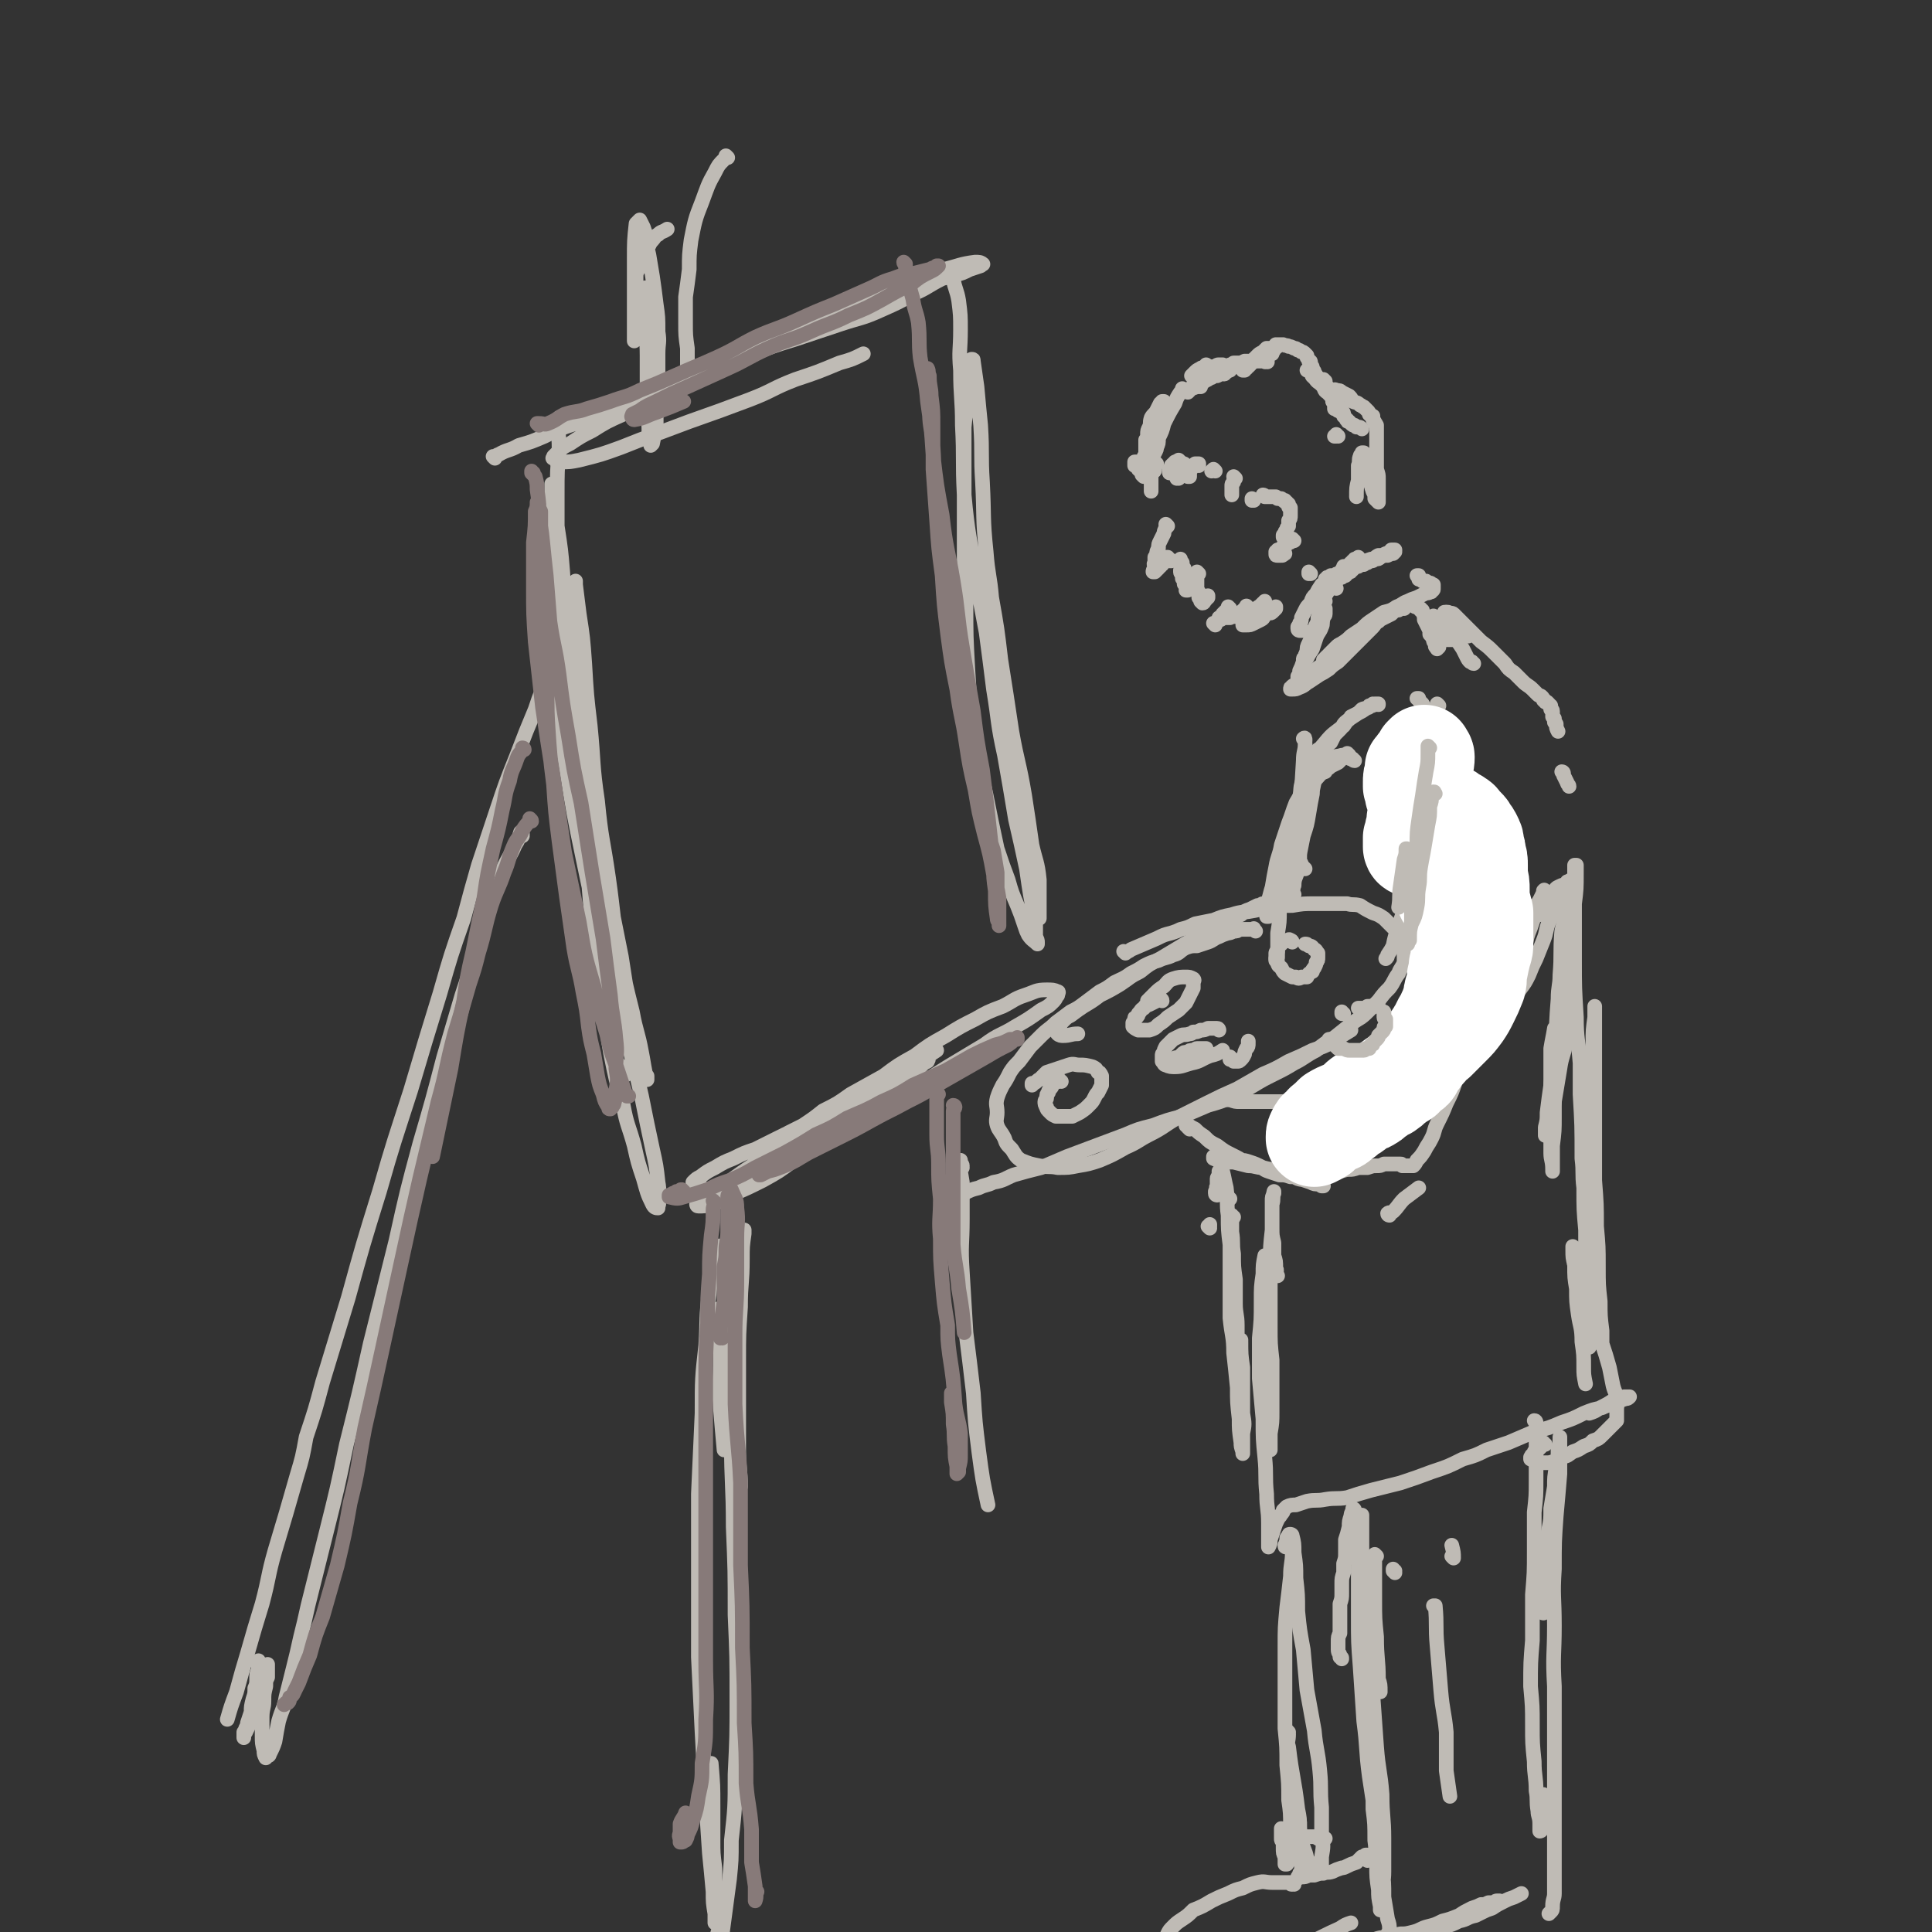 <svg viewBox='0 0 1054 1054' version='1.1' xmlns='http://www.w3.org/2000/svg' xmlns:xlink='http://www.w3.org/1999/xlink'><rect x="0" y="0" width="1054" height="1054" fill="#333333" stroke="none"/><g fill='none' stroke='rgb(191,187,181)' stroke-width='8' stroke-linecap='round' stroke-linejoin='round'><path d='M655,211c-1,0 -1,-1 -1,-1 0,0 0,1 0,1 0,0 0,0 -1,0 0,0 0,0 0,0 0,0 0,0 0,0 -1,0 -1,0 -1,0 0,0 0,0 0,0 0,0 0,0 0,0 0,1 -1,0 -1,0 0,0 1,0 1,0 2,-1 2,-1 4,-2 1,-1 1,-1 3,-2 1,-1 1,-1 2,-2 2,0 2,0 4,-1 0,0 0,0 0,0 1,-1 1,-1 1,-1 1,0 1,0 1,0 0,0 0,0 0,0 0,0 0,0 0,0 0,0 0,0 0,0 -1,0 -1,0 -2,0 -1,1 -1,1 -2,1 -1,1 -1,1 -2,1 -1,0 -1,0 -1,1 -1,0 -1,0 -2,0 0,0 0,0 -1,1 0,0 0,0 0,0 0,0 0,0 0,0 0,0 0,0 0,0 2,-1 2,-1 4,-1 1,-1 1,-1 3,-1 2,-1 2,-1 3,-1 1,0 1,0 1,-1 '/><path d='M671,202c0,0 -1,0 -1,-1 0,0 0,1 0,1 0,0 0,0 0,0 0,0 0,0 -1,0 0,0 0,0 0,0 0,0 0,0 -1,0 0,0 0,0 0,0 0,-1 0,-1 0,-1 0,0 0,0 0,0 0,-1 0,-1 1,-1 1,0 1,0 2,-1 1,0 1,0 2,-1 1,0 1,0 3,0 1,0 1,0 3,-1 1,0 1,0 3,0 1,0 1,0 2,0 1,0 1,0 2,0 1,0 1,0 2,0 0,0 0,0 1,0 0,0 0,0 1,0 0,0 0,0 1,0 0,0 0,0 0,0 0,0 0,0 0,0 1,1 0,0 0,0 0,0 0,0 0,0 -1,1 -1,0 -1,0 -1,0 -1,0 -1,0 -1,0 -1,0 -1,0 0,0 0,0 -1,-1 0,0 0,0 0,-1 0,0 0,0 0,0 0,0 0,-1 0,-1 0,0 0,0 1,0 1,-1 1,-1 2,-1 1,0 1,0 3,0 1,0 1,0 1,0 '/><path d='M697,189c0,0 -1,-1 -1,-1 0,0 0,0 0,0 0,0 0,0 0,0 1,1 0,0 0,0 0,0 0,0 0,0 0,0 0,0 0,0 1,0 1,0 1,0 0,0 0,0 1,0 1,0 1,0 2,0 2,1 2,0 3,1 1,0 1,0 3,1 1,0 1,0 2,1 1,0 1,0 2,1 1,0 1,0 2,1 0,0 0,0 1,1 0,1 0,1 0,1 1,1 1,1 1,2 1,0 1,0 1,1 0,1 0,1 0,1 1,1 1,1 1,2 0,0 0,0 0,1 1,1 1,0 1,1 0,0 0,0 0,1 0,0 1,0 1,1 0,0 0,0 0,1 0,0 1,0 1,1 0,0 0,0 1,0 0,1 0,1 1,1 0,1 0,1 1,1 0,1 0,1 1,1 0,0 0,1 0,1 1,0 1,0 1,0 1,1 1,1 1,1 0,0 0,0 0,0 0,1 1,1 1,1 0,1 0,1 0,1 0,1 0,1 1,1 0,1 0,1 1,2 0,2 0,2 1,4 1,1 1,1 1,3 '/><path d='M730,238c0,0 -1,0 -1,-1 0,0 0,1 0,1 0,0 0,0 0,0 0,0 0,0 0,0 0,0 0,0 0,0 -1,0 -1,0 -1,0 '/><path d='M723,208c0,0 -1,-1 -1,-1 0,0 0,0 0,1 0,0 0,0 0,0 -1,-1 -1,-1 -1,-1 0,0 -1,0 -1,0 -1,-1 -1,-1 -1,-1 -1,-1 -1,-1 -2,-2 0,0 0,0 -1,-1 -1,0 -1,0 -1,0 -1,-1 -1,-1 -1,-1 0,0 0,0 -1,0 0,0 0,0 0,0 1,0 1,0 2,1 1,1 0,2 2,3 2,3 2,2 4,4 2,2 1,3 3,4 2,2 2,2 4,4 0,1 0,1 1,2 1,1 1,1 2,2 1,1 0,1 1,1 0,1 0,1 0,1 0,1 0,0 0,1 1,0 1,0 1,1 0,0 0,0 0,1 1,0 0,0 1,1 0,0 0,0 0,0 1,1 0,1 1,1 0,1 0,1 1,1 0,0 0,0 1,1 0,0 0,0 0,0 1,1 1,1 2,1 0,0 0,0 1,1 1,0 1,0 1,0 1,0 1,0 2,1 '/><path d='M730,224c0,0 -1,-1 -1,-1 0,0 0,0 0,0 0,0 0,0 0,0 0,0 0,0 -1,0 0,-1 0,-1 0,-2 0,-1 0,-1 -1,-2 0,-1 0,-1 0,-2 0,0 0,0 -1,-1 0,0 0,0 0,-1 0,-1 0,-1 0,-1 0,-1 0,-1 0,-1 0,0 0,0 0,0 1,-1 1,0 1,0 1,0 1,-1 2,0 2,0 2,0 3,1 2,1 2,1 4,2 1,1 1,1 2,3 2,1 2,0 4,2 1,0 1,1 2,1 1,1 1,1 2,2 1,1 1,1 1,2 1,1 1,1 2,1 0,1 0,1 0,2 1,1 1,1 1,2 1,0 0,0 1,1 0,1 0,1 0,2 0,1 0,1 0,2 0,0 0,0 0,1 0,1 0,1 0,2 0,1 0,1 0,1 0,1 0,1 0,2 0,0 0,0 0,1 0,0 0,0 0,1 0,1 0,1 0,1 0,1 0,1 0,2 0,0 0,0 0,1 0,1 0,1 0,1 0,0 0,0 0,1 0,0 0,0 0,0 0,1 0,1 0,1 0,0 0,0 0,0 0,0 0,0 0,0 0,0 0,0 0,-1 0,0 0,0 0,0 0,-1 0,-1 0,-1 0,0 0,0 0,0 0,0 0,0 0,0 0,1 0,1 0,2 0,3 0,3 0,5 1,3 1,3 1,5 0,3 0,3 0,5 0,2 0,2 0,4 0,1 0,1 0,2 0,0 0,0 0,1 0,0 0,0 0,1 0,0 0,0 0,0 -1,-1 -1,-1 -2,-2 0,-2 0,-2 -1,-4 -1,-3 -1,-3 -1,-6 -1,-3 -1,-3 -2,-5 0,-3 0,-3 -1,-5 0,-1 0,-1 -1,-3 0,0 0,0 0,-1 0,0 0,0 0,-1 -1,0 -1,0 -1,0 0,1 -1,1 -1,2 -1,2 0,3 -1,5 0,4 0,4 0,8 -1,4 -1,4 -1,9 '/><path d='M695,191c0,0 -1,-1 -1,-1 0,0 0,0 1,0 0,0 0,0 0,0 0,1 -1,0 -1,0 0,0 0,0 0,0 0,0 0,0 0,0 0,0 0,0 0,0 -1,0 -1,0 -1,0 0,0 0,0 -1,0 0,0 0,0 -1,0 -1,1 -1,1 -2,2 -2,1 -2,1 -3,2 -1,1 -1,1 -2,2 -1,1 -1,1 -1,2 -1,0 -1,0 -1,1 -1,1 -1,1 -1,1 -1,1 -1,0 -1,1 -1,0 -1,0 -1,1 0,0 0,0 -1,0 0,0 0,0 0,0 0,0 0,0 0,0 0,0 0,0 0,0 0,0 0,0 0,0 0,-1 0,-1 0,-1 0,0 0,0 -1,-1 0,0 0,0 0,0 0,0 0,0 -1,-1 0,0 0,0 -1,0 -1,1 -1,1 -2,1 -1,0 -1,0 -2,1 -1,1 -1,1 -2,2 0,0 0,0 -1,1 '/><path d='M668,200c0,0 -1,-1 -1,-1 0,0 0,0 0,0 0,0 0,0 0,0 0,0 0,0 0,0 0,0 0,0 0,0 0,0 0,0 -1,0 0,0 0,0 -1,0 -1,0 -1,0 -2,1 -2,0 -3,0 -5,2 -2,1 -2,2 -4,4 -1,2 -1,2 -3,4 -1,2 -1,2 -3,4 '/><path d='M659,200c0,0 0,0 -1,-1 0,0 1,1 1,1 -1,0 -1,0 -1,0 -1,0 -1,0 -1,0 -1,1 -1,0 -2,1 -2,1 -2,1 -3,2 -1,1 -1,1 -2,2 '/><path d='M646,213c0,0 -1,0 -1,-1 0,0 0,1 0,1 0,0 0,0 0,0 0,0 0,0 0,0 -1,1 -1,1 -1,1 -2,3 -2,3 -3,6 -3,5 -3,5 -6,11 -1,4 -1,4 -3,8 0,3 0,3 -1,5 0,1 0,1 -1,3 0,0 0,0 0,0 '/><path d='M636,220c0,0 -1,-1 -1,-1 0,0 0,0 0,0 0,0 0,0 0,0 -1,0 -1,0 -1,0 0,1 0,1 -1,1 -1,2 -1,2 -2,4 -1,2 -2,2 -3,4 -1,3 0,3 -1,5 -1,2 -1,2 -1,4 0,2 0,2 -1,3 0,1 0,1 0,2 0,1 0,1 0,1 0,1 0,1 0,2 0,0 0,0 0,1 0,1 0,1 0,1 0,1 0,1 0,2 -1,0 -1,0 -1,1 0,0 0,0 0,1 -1,0 -1,0 -1,0 0,1 0,1 -1,1 0,0 0,0 0,0 -1,0 -1,0 -1,0 0,0 0,0 0,0 -1,0 -1,0 -1,0 0,0 0,0 0,0 0,0 -1,0 -1,0 0,0 0,0 0,0 0,0 0,0 0,1 0,0 0,0 0,1 1,0 1,0 1,0 1,1 1,1 1,2 1,0 1,0 1,1 0,0 0,0 1,1 0,1 0,0 0,1 0,0 0,0 1,1 0,0 0,0 0,0 0,0 0,0 0,0 1,0 1,0 1,0 '/><path d='M630,255c0,0 0,-1 -1,-1 0,0 1,0 1,1 0,0 0,0 0,0 0,0 0,0 0,1 0,1 0,1 -1,1 '/><path d='M631,253c0,0 -1,-1 -1,-1 0,0 0,0 0,1 0,0 0,0 0,0 0,0 0,0 0,0 0,0 0,0 0,0 -1,0 -1,0 -1,0 0,0 0,0 0,0 -1,1 -1,1 -1,2 0,2 0,2 0,4 0,3 0,3 0,5 0,2 0,2 0,4 '/><path d='M644,252c0,0 -1,-1 -1,-1 0,0 0,0 0,0 0,0 0,0 0,0 0,0 0,0 0,1 '/><path d='M643,261c-1,-1 -1,-1 -1,-1 0,0 0,0 0,0 0,0 0,0 0,0 0,0 0,0 0,1 0,0 0,0 0,0 0,0 0,0 0,0 '/><path d='M647,254c-1,0 -1,-1 -1,-1 -1,0 0,1 0,1 0,0 0,0 -1,0 0,0 0,0 0,0 0,0 0,-1 -1,-1 0,0 0,0 0,0 -1,0 -1,0 -1,-1 -1,0 -1,0 -1,0 0,0 -1,0 -1,0 0,1 -1,1 -1,1 -1,1 -1,1 -1,1 0,1 0,1 -1,2 0,1 0,1 0,2 '/><path d='M654,254c0,0 -1,-1 -1,-1 0,0 0,0 1,0 0,0 -1,0 -1,0 0,0 0,0 0,0 0,0 0,0 0,0 -1,0 -1,0 -1,0 0,0 0,0 0,0 -1,1 -1,1 -1,1 0,1 0,1 -1,1 0,1 0,1 -1,2 0,1 0,1 0,2 0,0 0,0 0,1 -1,0 -1,0 -1,0 '/><path d='M663,257c0,0 -1,-1 -1,-1 0,0 0,0 0,0 0,0 0,0 0,0 1,1 0,0 0,0 0,0 0,0 0,0 0,0 0,0 0,0 0,0 0,0 0,0 0,0 0,0 0,0 -1,1 -1,1 -1,1 '/><path d='M674,261c0,0 -1,-1 -1,-1 0,0 0,0 1,1 0,0 0,0 0,0 0,0 0,0 0,0 0,0 0,0 -1,1 0,0 0,0 0,1 0,0 0,0 0,0 -1,1 -1,1 -1,2 0,0 0,0 0,1 0,1 0,1 0,1 0,1 0,1 0,2 0,0 0,0 0,1 '/><path d='M684,273c0,0 -1,-1 -1,-1 0,0 0,0 0,1 0,0 0,0 0,0 0,0 0,0 0,0 0,0 0,0 0,-1 0,0 0,0 0,0 '/><path d='M690,271c0,0 0,-1 -1,-1 0,0 1,1 1,1 0,0 0,0 0,0 0,0 0,-1 -1,-1 0,0 1,1 1,1 0,0 0,0 0,0 0,0 -1,-1 -1,-1 0,0 1,1 1,1 1,0 1,0 1,0 0,0 0,0 1,0 1,0 1,0 1,0 1,0 1,0 2,0 0,0 0,0 1,0 1,1 1,0 1,1 1,0 1,0 2,0 0,0 0,0 1,1 0,0 0,0 1,0 0,1 0,1 1,1 0,1 0,1 1,1 0,1 0,1 0,1 0,1 0,1 1,1 0,1 0,1 0,2 0,1 0,1 0,2 0,2 0,2 -1,3 0,1 0,1 0,3 -1,1 -1,1 -1,2 -1,1 -1,1 -1,2 -1,1 -1,1 -1,1 0,1 0,1 0,1 '/><path d='M706,295c0,0 -1,-1 -1,-1 0,0 0,1 0,1 0,0 0,0 0,0 0,0 0,0 -1,0 0,0 0,0 0,0 0,1 0,1 -1,1 0,0 0,0 -1,0 0,1 0,1 0,1 -1,1 -1,1 -2,1 0,1 0,1 -1,1 0,0 0,0 -1,1 0,0 0,0 -1,0 0,0 0,0 0,1 0,0 -1,0 -1,0 0,0 0,0 0,0 0,1 0,1 0,1 0,0 0,0 0,0 0,1 0,1 1,1 0,0 0,0 0,0 1,0 1,0 1,0 1,0 1,0 1,0 1,0 1,0 1,-1 0,0 0,0 1,0 '/><path d='M645,312c0,0 -1,-1 -1,-1 0,0 0,0 0,1 0,0 0,0 0,0 1,0 0,-1 0,-1 0,0 0,0 0,1 0,0 0,0 0,0 0,0 0,0 0,0 0,1 1,1 1,1 0,1 0,1 0,2 0,1 0,1 1,1 0,1 0,1 0,2 0,1 0,1 1,1 0,1 0,1 0,2 0,0 0,0 0,0 1,1 1,1 1,1 0,0 0,0 0,0 0,0 0,0 -1,0 0,-1 1,-1 1,-1 0,-1 0,-1 0,-3 0,-1 0,-1 -1,-3 0,-1 0,-1 0,-3 -1,-1 -1,-1 -1,-2 -1,-1 -1,-1 -1,-2 0,-1 0,-1 0,-1 -1,-1 -1,-1 -1,-2 '/><path d='M637,287c0,0 -1,-1 -1,-1 0,0 0,1 1,1 0,0 0,0 0,0 0,0 -1,-1 -1,-1 0,0 1,1 1,1 0,0 -1,0 -1,0 0,1 0,1 0,1 -1,2 -1,2 -1,3 -1,2 -1,2 -2,4 -1,2 -1,2 -1,4 -1,2 -1,2 -1,3 0,1 0,1 -1,2 0,1 0,1 0,2 0,1 0,1 0,1 -1,1 0,1 0,2 0,0 0,0 0,1 0,1 0,1 0,1 -1,0 -1,0 -1,1 0,0 0,0 0,0 0,0 0,0 0,0 1,0 1,0 1,0 0,0 0,0 1,-1 0,0 0,0 1,-1 0,-1 0,0 1,-1 0,-1 0,-1 1,-1 0,-1 0,-1 1,-2 0,0 0,0 0,-1 1,0 1,0 1,-1 0,0 0,0 1,0 0,0 0,0 0,0 0,0 0,0 0,0 0,0 0,0 0,0 0,0 0,0 0,0 0,0 0,0 0,0 0,1 0,1 0,1 1,0 1,0 1,0 0,1 0,0 0,1 1,0 0,0 1,0 0,0 0,0 0,0 '/><path d='M654,313c0,0 -1,-1 -1,-1 0,0 0,0 0,1 0,0 0,0 0,0 0,0 0,0 0,0 0,1 0,1 0,1 0,0 0,0 0,1 0,0 0,0 0,1 0,1 0,1 0,2 0,2 0,2 0,3 0,1 0,1 1,2 0,1 0,1 0,1 0,1 0,1 0,2 0,0 0,0 1,1 0,1 0,1 0,1 0,0 0,0 1,1 0,0 0,0 0,0 0,0 0,0 0,0 1,0 1,-1 1,-1 0,0 0,0 1,-1 0,0 0,0 0,-1 0,0 0,0 1,0 0,0 0,0 0,-1 0,0 0,0 0,0 '/><path d='M663,341c0,0 -1,-1 -1,-1 0,0 0,0 1,1 0,0 0,0 0,0 0,0 -1,-1 -1,-1 '/><path d='M666,338c0,0 -1,-1 -1,-1 0,0 0,0 1,1 0,0 0,0 0,0 0,0 -1,-1 -1,-1 0,0 0,1 1,1 0,0 0,-1 0,-1 0,0 0,0 0,0 1,-1 1,-1 1,-1 1,-1 1,-1 1,-1 1,-1 1,-1 1,-1 0,0 0,-1 1,-1 0,0 0,0 0,-1 0,0 0,0 1,0 0,0 0,0 0,0 0,0 0,0 0,0 0,0 -1,-1 -1,-1 0,0 0,1 0,1 0,1 0,1 -1,1 0,0 0,0 -1,1 0,0 0,0 -1,1 0,0 0,0 0,1 -1,0 0,0 -1,1 0,0 0,0 0,0 0,0 0,0 0,0 0,0 0,0 0,0 1,0 1,0 1,0 1,0 1,0 2,0 1,0 1,0 2,0 1,-1 1,0 3,-1 0,0 0,0 0,0 1,-1 1,-1 2,-1 0,0 0,0 1,-1 1,0 1,0 1,-1 1,0 1,0 1,0 0,0 0,0 1,-1 0,0 0,0 0,0 0,0 0,0 0,-1 1,0 0,0 0,0 0,0 0,0 0,0 1,0 0,0 0,0 0,-1 0,0 0,0 0,1 0,1 -1,1 0,1 0,1 0,1 -1,1 -1,1 -1,2 -1,0 -1,0 -1,0 0,1 0,1 0,1 0,1 0,1 -1,1 0,0 0,0 0,0 0,0 0,0 0,0 1,0 1,1 2,0 1,-1 1,-1 2,-2 2,-1 2,-1 4,-2 1,-1 1,-1 2,-1 0,-1 1,-1 1,-1 1,-1 1,-1 1,-1 1,-1 1,-1 1,-1 0,0 0,0 1,0 0,0 0,0 0,-1 0,0 0,0 0,0 0,1 0,1 0,1 -1,1 -1,1 -2,2 -2,2 -2,2 -4,3 0,1 -1,1 -1,2 -1,0 -1,0 -1,1 -1,1 -1,1 -2,1 0,1 0,1 -1,1 0,1 0,1 0,1 -1,0 -1,1 -1,1 0,0 0,0 0,0 1,0 1,0 2,0 2,0 2,0 4,-1 2,-1 2,-1 4,-2 2,-1 1,-2 3,-3 1,-1 2,0 3,-1 1,-1 1,-1 2,-2 0,0 0,0 0,-1 '/><path d='M715,313c0,0 -1,-1 -1,-1 0,0 0,0 0,1 0,0 0,0 0,0 1,0 0,-1 0,-1 0,0 0,0 0,1 0,0 0,0 0,0 '/><path d='M734,310c0,0 -1,-1 -1,-1 0,0 0,1 1,1 0,0 0,0 0,0 0,0 0,0 0,0 0,0 0,-1 0,-1 1,0 1,0 1,0 1,-1 1,-1 1,-1 1,-1 1,-1 1,-1 1,0 1,0 1,-1 1,0 1,0 1,-1 1,0 1,0 1,0 1,0 1,0 1,-1 0,0 0,0 0,0 0,0 0,0 0,0 0,1 0,1 0,1 0,1 0,1 -1,2 -2,1 -2,1 -3,2 -2,1 -2,2 -3,3 -2,0 -2,0 -3,1 -2,0 -2,0 -3,1 -1,0 -1,0 -2,0 0,1 0,1 -1,1 0,0 -1,0 -1,0 0,0 0,1 -1,1 0,0 0,0 0,0 0,0 1,0 1,-1 2,0 2,0 4,-1 2,-1 2,-1 4,-2 3,-1 3,-1 6,-3 2,-1 2,-1 5,-2 2,-1 2,-1 5,-2 2,0 2,-1 4,-2 2,0 2,0 4,-1 1,0 1,0 2,-1 0,0 0,0 1,0 0,0 0,-1 0,-1 1,0 1,0 1,0 1,0 1,0 1,0 0,0 0,0 0,0 0,1 0,0 0,0 -1,0 0,0 0,1 0,0 0,0 -1,1 -1,0 -1,0 -3,1 -2,0 -2,0 -4,1 -1,1 -1,1 -3,1 -1,1 -1,1 -2,1 -1,0 -1,0 -2,1 0,0 0,0 -1,0 -1,0 -1,0 -1,1 -1,0 -1,0 -2,0 0,0 0,0 -1,1 0,0 0,0 -1,0 -1,1 -1,1 -2,1 0,1 0,1 -1,1 0,1 0,1 -1,1 0,0 0,0 -1,1 -1,0 -1,0 -1,1 -1,0 -1,0 -2,1 -1,0 -1,0 -2,1 -1,1 -1,1 -2,2 -2,1 -2,0 -4,2 -1,1 -1,1 -2,2 -1,1 -1,1 -3,2 0,1 0,1 -1,2 -1,1 -1,1 -1,1 -1,1 -1,1 -1,2 -1,0 0,0 -1,1 0,0 0,0 0,1 0,0 0,0 0,0 0,1 0,1 0,0 2,0 2,0 3,0 1,-1 1,-1 3,-3 1,-1 1,-1 2,-3 0,-1 1,-1 1,-2 1,-1 1,-1 2,-3 0,0 0,0 0,-1 0,0 0,0 0,-1 0,0 0,0 0,-1 0,0 1,0 0,0 0,-1 -1,-1 -1,-1 -2,1 -2,2 -4,3 -2,3 -2,3 -3,5 -2,2 -2,2 -3,5 -2,2 -2,2 -3,4 -1,2 -1,2 -2,4 0,2 0,2 -1,3 0,1 0,1 -1,2 0,0 0,0 0,0 0,1 0,1 0,1 0,1 1,1 1,1 1,0 1,0 2,0 '/><path d='M723,328c-1,0 -1,-1 -1,-1 0,0 0,0 0,1 0,0 0,0 0,-1 0,0 0,0 0,0 0,0 0,0 0,0 0,0 0,0 0,-1 0,0 0,0 0,0 0,0 0,0 0,0 -1,0 -1,0 -1,0 -1,1 -1,1 -1,2 -1,1 -1,1 -2,2 '/><path d='M724,323c0,0 0,-1 -1,-1 0,0 1,1 1,1 0,0 0,0 0,0 0,0 0,-1 -1,-1 0,0 1,1 1,1 0,0 0,0 0,0 0,0 0,0 0,0 '/><path d='M734,311c0,0 -1,-1 -1,-1 0,0 0,1 0,1 0,0 0,0 0,0 -1,0 -1,0 -1,0 0,0 0,0 0,0 0,1 0,1 0,1 '/><path d='M729,321c0,0 -1,-1 -1,-1 0,0 1,1 1,1 '/><path d='M720,338c0,0 -1,-1 -1,-1 0,0 0,1 0,1 0,1 0,1 0,1 -2,4 -2,4 -3,7 -1,3 -1,3 -2,5 -1,2 -1,2 -1,5 -1,1 -1,1 -1,3 -1,0 -1,0 -1,1 0,0 0,0 0,1 0,0 0,0 0,0 0,0 0,0 0,0 1,-1 1,-1 2,-2 1,-2 1,-2 3,-5 1,-3 1,-3 2,-6 1,-3 2,-3 3,-6 1,-2 0,-2 1,-5 0,-1 1,-1 1,-2 0,-1 0,-1 0,-2 0,-1 0,-1 0,-1 0,0 0,0 0,0 -1,0 -1,1 -1,1 -2,3 -2,3 -3,6 -2,4 -2,4 -3,8 -2,4 -2,4 -3,8 -1,3 -1,3 -2,6 -1,3 -1,3 -2,5 0,2 0,2 -1,3 0,1 0,1 0,2 0,0 0,0 0,1 0,0 0,0 0,0 '/><path d='M774,315c0,-1 0,-1 -1,-1 0,0 1,0 1,0 0,0 0,0 0,0 0,1 0,1 0,1 0,0 0,0 0,0 0,1 0,0 0,1 1,0 0,0 1,0 0,0 0,0 1,1 0,0 0,0 1,0 1,0 1,0 1,0 1,1 1,1 1,1 1,0 1,0 1,0 1,0 1,1 1,1 1,0 1,0 1,0 0,0 0,0 0,1 0,0 0,0 0,0 0,1 0,1 0,1 0,1 0,1 -1,1 0,1 0,1 -1,1 -1,1 -1,0 -3,1 -2,1 -2,1 -4,2 -3,1 -3,1 -5,2 -3,1 -3,2 -6,3 -3,2 -3,2 -7,3 -3,2 -3,2 -6,4 -3,2 -3,2 -6,5 -3,2 -3,2 -6,4 -2,2 -2,2 -5,4 -2,1 -2,1 -3,2 -2,2 -2,2 -4,4 0,1 0,0 -1,1 -1,1 -1,1 -1,1 0,1 0,1 -1,1 0,0 0,0 0,1 0,0 0,0 0,0 0,0 0,0 1,0 2,0 2,0 3,0 1,-1 1,-1 2,-2 1,0 1,0 1,0 1,-1 1,-1 1,-1 0,0 0,0 1,0 0,-1 0,-1 0,-1 0,0 -1,0 -1,0 -2,1 -2,1 -4,2 -3,2 -3,2 -5,4 -3,2 -3,2 -6,4 -2,1 -2,1 -4,2 -2,2 -1,2 -3,3 -1,1 -1,1 -2,2 -1,0 -1,0 -1,1 -1,0 -1,0 -1,1 0,0 0,0 0,0 0,0 1,0 1,0 2,0 2,0 4,-1 3,-1 3,-2 5,-3 3,-2 3,-2 6,-4 2,-1 2,-1 5,-3 2,-2 2,-2 5,-4 2,-2 2,-2 4,-4 2,-2 2,-2 4,-4 2,-2 2,-2 4,-4 2,-2 2,-2 4,-4 1,-1 1,-1 3,-3 1,-1 1,-2 3,-3 1,-1 1,-1 3,-2 2,-1 2,-1 4,-2 1,-1 1,-1 2,-2 2,0 2,0 3,-1 1,0 1,0 2,0 '/><path d='M772,331c0,-1 -1,-1 -1,-1 0,0 1,0 1,0 0,0 0,0 1,1 0,0 0,0 0,0 0,0 0,0 1,1 0,0 0,0 0,0 0,0 0,0 1,0 0,0 0,0 0,0 0,0 0,1 0,1 0,0 0,0 1,0 0,1 0,1 0,1 1,2 1,2 1,4 1,2 1,2 2,4 1,2 1,2 1,4 1,1 1,1 2,3 0,1 0,1 1,2 0,0 0,0 0,1 0,1 0,1 1,1 0,0 0,1 0,1 0,0 0,0 0,0 1,-1 1,-1 1,-1 0,-2 0,-2 1,-4 0,-2 0,-2 0,-4 0,-2 0,-2 1,-4 0,-1 0,-1 0,-3 0,0 0,0 0,-1 0,-1 0,-1 0,-1 1,-1 0,-1 1,-1 0,-1 0,-1 0,-1 1,0 1,0 1,0 0,0 0,0 1,0 1,1 1,1 2,2 1,2 1,2 1,4 1,1 1,1 1,3 1,1 0,1 1,1 0,1 0,1 0,2 0,0 0,0 0,1 0,0 0,1 -1,1 0,0 0,0 0,1 -1,0 -1,0 -2,0 0,0 0,0 -1,0 -1,0 -1,-1 -2,-1 -1,-1 -1,-1 -2,-2 -1,0 -1,0 -1,-1 -1,0 -1,0 -2,-1 0,0 0,0 -1,0 -1,-1 0,-1 -1,-1 0,-1 0,-1 -1,-1 0,0 0,0 0,0 0,0 -1,0 -1,0 0,0 0,0 0,0 1,1 1,1 1,2 '/><path d='M790,349c-1,0 -1,0 -1,-1 -1,0 0,1 0,1 0,0 0,0 0,0 0,0 0,0 0,0 0,0 0,0 0,-1 0,0 0,0 0,0 0,-1 0,-1 0,-2 0,0 0,0 0,-1 0,-1 0,-1 -1,-2 0,0 0,0 -1,-1 0,-1 0,-1 -1,-1 0,-1 0,-1 -1,-2 0,0 0,0 -1,-1 0,-1 0,-1 -1,-1 0,0 0,0 -1,0 0,-1 0,-1 0,-1 0,0 0,0 0,0 0,0 0,0 0,1 0,0 0,0 0,0 1,1 1,1 1,1 1,1 1,1 1,1 1,1 1,1 2,1 0,1 0,1 1,1 1,0 1,0 1,0 1,0 1,0 2,1 0,0 0,0 1,0 1,0 1,0 1,0 1,0 1,0 1,0 0,0 0,-1 1,0 0,0 0,0 1,0 1,1 1,0 2,1 1,2 1,2 2,4 1,0 1,0 2,0 '/><path d='M804,362c-1,0 -1,-1 -1,-1 0,0 0,0 0,0 -1,0 -1,0 -1,0 -1,-1 -1,-1 -2,-3 -1,-2 -1,-2 -2,-4 -2,-3 -2,-3 -4,-6 -1,-2 -1,-2 -2,-4 0,-2 0,-2 -1,-4 0,-1 0,-1 -1,-2 0,-1 0,-1 0,-1 -1,-1 -1,-1 -1,-1 0,-1 0,-1 0,-1 0,0 0,0 0,0 0,-1 0,-1 0,-1 2,1 3,0 4,1 2,2 2,2 4,4 3,3 3,3 5,5 3,3 3,3 6,6 4,3 4,3 7,6 3,3 3,3 6,6 2,3 2,3 5,5 3,3 3,3 5,5 2,2 3,2 5,4 1,1 1,1 3,3 1,1 1,0 2,1 1,1 1,1 1,2 1,0 1,0 1,1 1,0 1,0 1,0 1,1 1,1 1,1 0,1 0,1 1,1 0,0 0,0 0,1 0,0 0,0 0,1 0,0 1,0 1,1 0,0 0,0 0,0 0,1 0,1 0,1 0,1 0,1 0,1 0,1 0,1 0,1 1,1 1,1 1,1 0,1 0,1 0,2 1,0 0,0 1,1 0,2 0,2 1,4 0,0 0,0 0,0 '/><path d='M853,422c0,0 0,-1 -1,-1 0,0 1,0 1,1 0,0 0,0 0,1 1,2 1,2 2,4 0,1 1,1 1,2 '/><path d='M817,510c0,0 0,-1 -1,-1 0,0 0,0 -1,1 -2,2 -2,2 -4,4 -3,3 -3,2 -6,5 '/><path d='M733,553c0,0 -1,0 -1,-1 0,0 0,1 0,1 1,0 0,0 0,0 '/><path d='M742,551c0,-1 -1,-1 -1,-1 0,0 0,0 1,0 0,0 0,0 1,0 1,0 1,0 2,0 1,-1 1,-1 1,-1 1,0 1,0 1,0 1,0 1,0 2,0 1,0 1,0 2,0 0,0 0,0 1,0 '/><path d='M739,415c-1,0 -1,-1 -1,-1 0,0 0,0 0,0 -1,0 -1,0 -1,0 -1,0 -1,-1 -1,-1 -2,0 -2,-1 -4,-1 -3,1 -3,0 -6,2 -4,2 -4,2 -7,5 -3,4 -3,4 -6,9 -3,5 -3,5 -6,10 -2,5 -2,6 -4,11 -2,6 -2,6 -4,12 -1,6 -2,6 -3,12 -1,5 -1,5 -2,11 -1,3 -1,4 -2,7 0,3 0,3 -1,5 0,1 0,1 0,2 0,1 0,1 0,1 0,0 0,0 0,1 0,0 1,0 1,0 1,-1 1,-1 2,-1 '/><path d='M736,412c0,0 -1,-1 -1,-1 0,0 0,0 0,1 0,0 0,0 0,0 1,0 0,-1 0,-1 0,0 0,1 0,1 0,0 0,0 0,0 0,0 0,0 -1,0 0,0 0,0 0,1 -1,0 -1,0 -1,0 -1,1 -1,1 -1,1 -1,1 -1,1 -2,2 -2,1 -2,1 -4,2 -2,2 -2,1 -3,3 -3,1 -3,2 -5,4 -2,2 -2,2 -4,4 -2,4 -3,4 -4,7 -2,4 -1,5 -3,9 -1,6 -2,6 -3,11 -1,5 -1,5 -1,11 -1,5 -1,5 -2,11 -1,5 -1,5 -2,10 0,5 0,5 -1,9 0,6 0,6 -1,12 0,2 0,2 0,3 0,2 0,2 0,4 0,0 0,0 0,1 0,1 0,1 0,1 0,1 0,1 0,1 0,1 0,1 0,2 0,0 0,0 0,1 0,1 0,1 -1,1 0,1 0,1 0,1 '/><path d='M690,494c0,0 -1,-1 -1,-1 0,0 0,0 0,0 0,0 0,0 0,0 0,0 0,0 0,0 0,0 0,0 0,0 -1,0 -1,1 -1,1 -1,0 -1,0 -2,0 -2,1 -2,1 -4,2 -3,1 -3,1 -5,3 -7,3 -7,3 -13,7 -5,3 -5,3 -10,5 -6,3 -6,3 -11,6 -5,3 -5,3 -10,6 -6,3 -6,3 -11,7 -6,3 -5,3 -11,7 -5,3 -5,3 -11,6 -4,3 -4,3 -9,6 -3,2 -3,2 -7,5 -2,1 -2,1 -4,3 -1,1 -1,1 -2,3 0,0 0,0 -1,1 0,1 0,1 0,1 0,1 -1,1 0,2 1,1 2,1 3,1 4,0 4,-1 8,-1 '/><path d='M685,508c-1,-1 -1,-1 -1,-1 0,-1 0,0 0,0 0,0 0,0 0,0 0,0 0,0 0,0 0,0 0,0 -1,0 0,0 0,0 0,0 0,0 0,0 -1,0 0,0 0,0 -1,0 0,0 0,0 -1,0 0,0 0,0 -1,0 -1,0 -1,0 -3,0 -1,1 -1,1 -3,1 -2,1 -2,1 -3,1 -3,1 -3,1 -5,2 -3,1 -3,2 -6,3 -3,1 -3,1 -6,2 -3,0 -3,0 -6,1 -4,2 -3,3 -7,4 -4,2 -4,1 -8,3 -4,1 -4,1 -8,3 -3,2 -3,2 -7,4 -4,3 -5,3 -9,5 -4,3 -4,3 -8,5 -4,3 -4,3 -8,6 -4,3 -4,3 -8,5 -4,3 -4,3 -8,6 -4,4 -4,3 -8,7 -3,3 -3,3 -6,6 -3,4 -3,4 -6,8 -3,3 -3,3 -5,6 -2,4 -2,4 -4,7 -2,4 -2,4 -3,7 -1,4 0,4 0,8 0,3 -1,4 0,7 1,3 2,3 4,7 1,3 1,3 4,6 2,3 2,4 5,6 5,2 5,2 10,3 5,1 5,0 10,1 6,0 6,0 11,-1 6,-1 6,-1 12,-3 7,-3 7,-3 14,-7 7,-3 7,-4 13,-7 8,-4 8,-5 15,-9 8,-4 8,-4 16,-8 8,-4 8,-4 17,-8 7,-4 7,-4 14,-8 7,-3 7,-3 14,-7 7,-3 7,-3 13,-6 6,-2 6,-2 12,-5 4,-3 4,-3 9,-6 '/><path d='M614,520c0,0 0,-1 -1,-1 0,0 1,1 1,1 1,-1 2,-1 3,-2 7,-3 7,-3 14,-6 4,-2 4,-2 8,-3 3,-1 3,-1 5,-2 4,-1 4,-1 8,-3 5,-1 5,-1 10,-2 5,-2 5,-2 10,-3 6,-2 6,-1 11,-2 5,-1 5,-1 11,-2 6,-1 6,-1 11,-1 6,-1 6,-1 12,-1 4,0 4,0 9,0 5,0 5,0 9,0 3,1 3,0 7,1 3,2 3,2 7,4 3,1 3,1 6,3 4,4 4,4 8,8 1,1 1,2 2,3 1,2 1,2 1,4 0,2 0,2 0,4 0,2 0,3 0,5 -1,3 -2,3 -3,6 -3,4 -2,4 -5,8 -3,3 -3,3 -6,7 -3,3 -3,3 -6,6 -4,4 -4,3 -8,6 -5,4 -5,4 -10,8 -5,3 -5,3 -10,7 -6,3 -6,4 -12,7 -5,3 -5,3 -11,6 -6,3 -6,3 -11,6 -5,3 -5,3 -11,6 -7,3 -7,3 -14,5 -7,3 -7,3 -14,6 -8,2 -8,2 -16,5 -8,2 -8,2 -15,5 -8,3 -8,3 -16,6 -8,3 -8,3 -16,6 -7,3 -7,3 -14,6 -8,2 -8,2 -15,4 -5,2 -5,3 -11,4 -4,2 -4,1 -8,3 -4,1 -4,1 -8,3 -3,1 -3,1 -6,2 '/><path d='M579,590c-1,0 -1,-1 -1,-1 0,0 0,0 0,1 0,0 0,0 0,0 0,0 0,-1 0,0 0,0 0,0 -1,0 -1,0 -1,0 -2,1 -1,1 -1,2 -2,3 -1,1 -1,1 -1,2 -1,1 -1,1 -1,3 0,1 -1,1 -1,2 0,1 0,2 1,3 0,1 0,1 2,3 1,1 1,1 3,2 2,0 2,0 4,0 3,0 3,0 5,0 2,-1 2,-1 4,-2 3,-2 3,-2 5,-4 2,-2 2,-2 3,-4 1,-2 1,-2 2,-3 1,-2 1,-2 2,-4 0,-1 0,-1 0,-2 0,-2 0,-2 0,-3 -1,-2 -1,-2 -2,-2 -1,-2 -1,-2 -3,-3 -4,-1 -4,-1 -7,-1 -3,0 -3,-1 -6,0 -3,1 -3,1 -6,2 -3,1 -3,1 -6,2 -2,2 -2,2 -4,4 -1,0 -1,1 -3,2 0,0 0,0 -1,0 0,1 0,1 0,1 '/><path d='M634,546c0,-1 -1,-1 -1,-1 0,0 1,0 0,0 0,0 0,0 0,0 -1,0 -1,0 -1,0 -1,0 0,0 -1,1 -2,1 -2,1 -4,2 -2,1 -2,0 -3,2 -2,1 -1,1 -3,3 0,1 0,1 -1,2 -1,0 -1,0 -1,1 0,0 0,0 0,1 -1,1 -1,1 -1,1 0,1 0,1 0,2 1,1 1,1 3,2 3,0 3,0 6,0 3,-1 3,-1 5,-3 3,-2 3,-2 5,-4 3,-2 3,-2 6,-4 2,-2 2,-2 4,-4 1,-2 1,-2 2,-4 1,-2 1,-2 2,-4 0,-2 0,-2 0,-3 0,-1 1,-1 0,-2 0,0 0,0 0,0 -2,-1 -2,-1 -4,-1 -3,0 -4,0 -7,1 -3,1 -3,2 -5,4 -3,2 -3,2 -5,4 -2,2 -2,2 -4,4 '/><path d='M705,514c0,-1 -1,-1 -1,-1 -1,-1 -1,0 -2,0 -1,1 -1,0 -2,1 -1,0 -1,0 -1,1 -1,0 -1,0 -1,1 -1,1 -1,1 -1,3 -1,0 -1,1 -1,1 0,1 0,1 0,2 0,2 0,2 1,3 0,2 1,2 2,3 1,2 1,2 2,3 2,1 2,1 4,2 1,0 1,0 2,0 1,1 2,1 3,0 1,0 2,0 3,0 1,-2 1,-2 3,-3 0,-1 0,-1 1,-2 1,-2 1,-2 1,-3 1,-1 1,-1 1,-3 0,-1 0,-1 0,-2 -1,-1 -1,-2 -2,-2 -1,-1 -1,-2 -3,-2 -1,-1 -1,-1 -2,-1 '/><path d='M672,578c0,-1 -1,-1 -1,-1 0,-1 0,0 0,0 0,0 0,0 0,0 0,0 0,0 0,1 1,0 1,0 1,0 0,0 0,0 1,1 0,0 0,0 0,0 1,0 1,0 2,0 1,0 1,0 2,-1 1,-1 1,-1 2,-3 0,-1 0,-1 1,-3 1,-1 1,-1 1,-3 0,0 0,0 0,-1 0,0 0,0 0,0 '/><path d='M658,573c0,0 0,-1 -1,-1 0,0 1,0 1,0 0,0 0,0 -1,0 0,0 0,0 0,0 0,0 0,0 -1,0 0,0 0,0 -1,0 -1,0 -1,0 -2,0 -1,0 -1,1 -2,1 -2,0 -2,0 -3,1 -2,0 -2,0 -3,1 0,0 0,0 -1,1 0,0 0,0 -1,1 -1,0 -1,0 -1,0 -1,0 -1,0 -2,1 0,0 0,0 -1,0 0,0 0,0 0,0 -1,1 -1,1 -1,1 0,0 0,0 0,0 0,0 0,0 0,0 0,0 -1,-1 -1,-1 '/><path d='M665,562c0,0 0,-1 -1,-1 0,0 0,0 0,0 0,0 0,0 0,0 0,0 0,0 -1,0 0,0 0,0 -1,0 -2,0 -2,0 -3,0 -2,1 -2,1 -4,1 -2,1 -2,1 -4,1 -1,1 -1,1 -2,1 -3,1 -3,0 -5,1 -2,1 -2,1 -4,2 -1,1 -1,1 -2,2 -1,1 -1,1 -2,2 -1,2 -1,2 -1,3 -1,1 -1,1 -1,2 0,1 0,2 0,3 0,0 0,0 0,0 1,1 1,2 2,2 2,1 3,1 5,1 4,0 5,-1 9,-2 5,-1 5,-2 10,-4 4,-1 4,-1 7,-3 '/><path d='M674,598c0,0 -1,0 -1,-1 0,0 0,1 0,1 0,0 0,0 -1,0 0,0 0,0 0,0 0,0 0,0 -1,0 0,0 0,0 0,1 0,0 0,0 0,0 -1,0 -1,0 -1,1 0,0 0,0 0,0 1,0 1,0 1,0 3,1 3,1 5,1 2,0 2,0 4,0 5,0 5,0 9,0 4,0 4,0 8,0 4,0 4,0 8,-1 4,-1 4,-1 8,-2 4,-1 4,-2 7,-3 4,-1 4,-1 7,-2 3,0 3,0 6,-1 1,-1 1,-1 3,-2 1,0 1,0 2,-1 1,0 1,0 1,0 0,0 0,0 1,-1 0,0 0,0 0,0 0,0 0,-1 -1,-1 -2,0 -2,0 -5,1 -3,1 -3,1 -6,2 -3,1 -3,1 -6,2 -4,1 -4,1 -7,3 -1,0 -2,0 -3,0 -2,1 -2,1 -4,2 -1,1 -1,1 -2,1 0,0 0,0 0,0 -1,1 -1,1 -1,1 0,0 0,0 0,0 2,0 2,0 5,-1 3,0 3,-1 6,-2 4,-1 4,-1 8,-2 5,-1 5,-1 9,-2 4,-1 4,-2 8,-3 2,0 2,0 5,-1 4,-1 4,-1 8,-3 4,-1 4,-1 9,-3 4,-1 4,-1 8,-2 4,-2 4,-2 8,-4 4,-2 4,-3 9,-5 4,-2 4,-2 8,-4 3,-2 3,-2 7,-4 3,-1 2,-1 5,-2 3,-2 3,-2 6,-4 3,-1 3,-1 5,-3 1,0 1,0 2,-1 '/><path d='M834,495c0,-1 -1,-1 -1,-1 0,-1 0,0 0,0 0,0 0,0 0,0 0,0 0,0 0,0 0,1 0,1 0,2 -1,2 -2,2 -3,4 -1,4 -1,4 -2,8 -1,3 -1,3 -2,7 -1,6 -1,6 -2,11 -1,3 -1,3 -1,5 -1,3 -1,3 -2,5 0,1 0,1 0,2 0,1 0,1 -1,1 0,0 0,0 0,1 0,0 0,0 0,0 1,-2 1,-2 2,-4 2,-3 3,-3 4,-7 2,-3 1,-4 3,-8 1,-4 2,-4 3,-8 1,-4 1,-4 2,-8 2,-4 2,-4 3,-8 2,-3 1,-3 3,-6 1,-2 1,-2 2,-3 0,-1 0,-1 0,-2 1,0 0,0 0,0 0,0 1,-1 0,0 0,0 0,0 0,1 -2,4 -2,4 -3,8 -2,5 -2,5 -4,11 -2,5 -2,5 -3,11 -2,5 -2,5 -3,10 -1,4 -1,4 -2,8 0,3 0,3 -1,5 0,1 0,1 0,1 0,1 0,1 0,1 0,0 0,1 0,1 1,-2 2,-1 3,-3 3,-4 3,-4 5,-8 2,-5 2,-5 4,-9 2,-5 2,-5 4,-10 2,-5 1,-5 3,-10 2,-4 2,-4 4,-9 1,-3 1,-3 2,-6 0,-2 0,-2 1,-3 0,-1 0,-1 0,-1 0,-1 0,-1 0,-1 -2,1 -3,1 -4,3 -3,3 -2,3 -5,7 -1,3 -1,3 -3,6 '/><path d='M720,415c0,0 -1,-1 -1,-1 0,0 0,0 1,1 0,0 0,0 0,0 0,0 -1,-1 -1,-1 0,0 0,0 1,0 0,0 0,0 0,0 0,-1 0,-1 0,-1 1,-1 1,-1 1,-1 1,-2 1,-2 2,-4 1,-2 2,-2 3,-3 1,-2 1,-2 2,-4 2,-2 2,-2 3,-3 2,-2 1,-2 3,-4 1,-1 2,-1 3,-3 2,-1 2,-1 4,-2 1,-1 1,-1 2,-2 2,-1 2,0 3,-1 1,0 1,0 1,-1 1,0 1,0 1,0 1,0 1,0 1,-1 1,0 1,1 1,0 1,0 1,0 1,0 0,0 0,0 1,0 0,0 0,0 0,0 0,0 0,0 0,0 0,1 0,0 0,0 0,0 0,0 0,0 0,0 0,0 -1,0 -1,1 -1,0 -3,1 -2,1 -2,1 -5,3 -2,1 -2,1 -5,3 -3,2 -3,2 -5,5 -5,4 -6,4 -10,9 -4,5 -5,5 -8,11 -3,4 -2,4 -4,9 -2,5 -1,5 -2,10 -1,5 -1,5 -1,11 0,4 0,4 0,8 0,4 -1,4 0,7 0,3 0,3 1,5 0,2 0,2 0,4 1,1 1,1 1,2 1,1 1,1 1,1 0,0 0,0 1,1 '/><path d='M785,385c0,0 -1,-1 -1,-1 0,0 0,0 0,0 0,0 0,0 0,1 0,0 0,0 0,0 0,1 0,1 0,2 1,5 1,5 2,10 1,7 1,7 2,14 0,6 0,6 0,12 1,6 1,6 1,11 0,6 1,6 0,12 0,6 -1,6 -2,12 -1,3 -1,3 -1,7 '/><path d='M774,382c0,0 0,-1 -1,-1 0,0 1,0 1,0 0,1 0,1 0,1 0,0 0,0 0,0 0,0 0,0 1,1 0,0 0,0 1,1 1,2 1,2 2,4 2,7 2,8 3,15 1,7 1,7 1,14 0,6 0,6 0,13 0,6 0,6 -1,13 0,6 0,6 -2,12 -1,6 -1,6 -3,12 -2,6 -1,6 -3,12 -2,5 -2,5 -4,11 -3,8 -4,8 -6,16 -2,5 -2,5 -3,10 -1,2 -1,2 -3,5 0,1 0,1 -1,2 '/><path d='M785,420c0,0 -1,-1 -1,-1 0,0 0,0 0,1 0,0 0,0 0,0 1,0 0,-1 0,-1 0,0 0,0 0,1 0,0 0,0 0,0 1,3 1,3 1,5 1,4 1,4 1,9 -1,5 -1,5 -2,11 0,5 0,5 0,11 -1,6 -1,6 -1,11 -1,4 0,4 -1,8 '/><path d='M649,616c0,0 -1,-1 -1,-1 0,0 1,1 1,1 0,0 0,-1 -1,-1 0,0 0,0 0,-1 -1,0 -1,0 -1,0 0,0 0,0 0,0 0,-1 0,-1 0,-1 0,0 0,0 0,0 0,0 0,0 0,0 0,0 0,0 0,0 3,2 3,2 5,3 2,2 2,2 5,4 3,3 3,3 7,5 4,3 4,3 8,5 4,2 4,2 7,4 4,1 4,1 7,2 3,1 3,2 6,3 3,1 3,1 6,2 3,0 3,0 6,1 2,0 2,0 4,1 3,1 3,0 5,1 1,0 1,0 3,1 1,0 1,0 3,1 1,0 1,0 1,0 1,1 1,0 1,1 0,0 0,0 1,0 0,0 0,0 0,0 0,0 0,0 0,0 0,0 0,0 -1,-1 0,0 0,0 -1,0 -3,0 -3,0 -5,-1 -3,-1 -3,-1 -6,-2 -3,-1 -3,-1 -6,-2 -4,-1 -4,-1 -7,-2 -4,-1 -4,-1 -7,-2 -4,-2 -4,-2 -7,-3 -3,-1 -3,-1 -6,-1 -3,-1 -3,-1 -5,-2 -2,0 -2,0 -4,0 -1,0 -1,0 -1,0 -1,0 -1,0 -2,0 0,0 0,0 -1,0 0,0 0,0 -1,0 0,0 0,0 0,0 0,0 0,1 0,1 2,1 3,1 5,1 3,1 3,1 6,1 4,1 4,1 8,2 4,0 4,1 8,1 4,1 4,1 8,1 4,1 4,1 8,1 5,0 5,0 9,0 4,0 4,0 8,0 4,0 4,0 8,0 3,0 3,-1 6,-1 2,0 2,0 5,-1 3,0 3,0 5,0 3,-1 3,-1 5,-1 2,0 2,0 4,-1 2,0 2,0 5,0 1,0 1,0 2,0 0,0 0,0 1,0 0,0 0,0 1,0 1,0 0,0 1,1 1,0 1,0 1,0 1,0 1,0 2,0 0,0 0,0 1,0 0,0 0,0 0,0 1,0 1,0 2,0 1,-1 1,-1 2,-3 2,-2 2,-2 4,-5 2,-4 2,-3 4,-7 2,-4 1,-4 3,-8 3,-6 3,-6 5,-11 3,-6 3,-6 5,-12 3,-6 2,-7 5,-13 2,-7 2,-7 5,-15 3,-7 4,-7 6,-15 2,-7 2,-7 3,-15 2,-5 2,-5 2,-10 1,-2 1,-2 1,-4 0,0 0,0 0,0 0,-1 0,-1 -1,-1 -1,0 -1,0 -2,1 -4,5 -4,5 -7,11 -4,6 -3,7 -6,13 -3,8 -3,8 -5,15 -3,9 -3,9 -6,17 '/></g>
<g fill='none' stroke='rgb(255,255,255)' stroke-width='53' stroke-linecap='round' stroke-linejoin='round'><path d='M805,465c0,0 -1,-1 -1,-1 0,0 0,0 0,0 0,1 0,1 0,1 0,4 0,4 0,9 0,3 0,3 -1,6 0,3 0,3 0,6 -1,3 -1,3 -2,6 0,3 -1,3 -1,6 -1,6 0,6 -1,11 0,3 0,3 -1,6 -1,3 -1,3 -2,6 0,3 0,3 -1,6 0,3 0,3 -1,6 0,3 0,3 -1,6 -1,3 -1,3 -1,6 -1,2 -1,2 -2,5 -1,2 -1,2 -2,5 -1,1 -1,1 -2,3 -1,2 -1,2 -2,4 -1,1 -1,2 -2,3 -1,2 -1,2 -3,4 -1,2 -1,2 -2,4 -1,1 -1,1 -1,3 -1,2 -1,2 -2,3 -1,1 -1,1 -2,2 -1,2 0,2 -1,3 -1,1 -2,1 -3,2 -2,2 -1,2 -3,3 -2,1 -2,1 -3,2 -3,2 -2,2 -5,4 -2,1 -3,1 -5,3 -3,1 -2,2 -4,3 -3,2 -3,1 -6,3 -2,1 -2,2 -4,3 -2,1 -3,1 -4,3 -3,1 -2,2 -4,3 -2,1 -3,1 -5,2 -1,1 -1,1 -2,2 -1,1 -1,0 -2,1 0,1 0,1 -1,1 -1,1 -1,1 -1,1 -1,0 -1,0 -1,0 0,0 0,0 -1,1 0,0 0,0 0,0 0,0 0,0 0,-1 0,-1 0,-1 1,-3 1,-2 1,-1 3,-3 1,-2 2,-2 3,-3 2,-2 2,-2 3,-3 5,-3 5,-2 10,-5 3,-2 3,-3 6,-5 4,-2 4,-2 9,-4 5,-3 5,-3 9,-6 5,-3 5,-2 9,-6 4,-3 3,-3 7,-7 4,-4 3,-4 7,-7 4,-4 4,-4 8,-8 3,-3 3,-3 6,-7 2,-3 2,-3 4,-7 2,-4 2,-4 4,-9 1,-4 0,-4 1,-8 1,-5 1,-5 2,-9 1,-3 1,-3 1,-6 0,-2 0,-2 0,-4 0,-2 0,-2 0,-5 0,-4 0,-4 0,-7 -1,-4 -1,-4 -2,-7 0,-3 0,-3 0,-6 0,-3 0,-3 -1,-7 0,-3 0,-3 0,-6 0,-3 0,-3 -1,-6 0,-2 0,-2 -1,-5 0,-2 0,-2 -1,-4 -1,-2 -1,-2 -2,-3 -1,-2 -1,-2 -2,-3 -1,-1 -1,-1 -2,-2 -1,-1 -1,-2 -2,-2 -2,-2 -2,-1 -3,-2 -2,-1 -1,-1 -3,-2 -2,-1 -2,-1 -4,-1 -2,-1 -2,-1 -4,-2 -1,0 -1,0 -3,0 -1,-1 -1,-1 -2,-1 -1,0 -1,0 -1,0 -1,-1 -1,-1 -2,-1 0,-1 0,-1 -1,-1 0,-1 0,-1 -1,-1 0,-2 -1,-2 -1,-3 0,-2 0,-2 -1,-4 0,-1 0,-1 0,-2 0,-3 0,-3 1,-5 0,-1 0,-1 0,-3 1,0 1,0 1,-1 0,0 0,0 1,-1 0,-1 0,-1 1,-1 0,-1 0,-1 1,-2 0,0 0,0 1,-1 0,0 0,0 0,-1 1,0 1,-1 1,-1 0,1 1,1 1,2 0,4 -1,4 -1,8 -1,5 -1,4 -2,9 -1,4 -1,4 -2,9 0,4 0,4 -1,8 0,3 0,3 -1,6 0,2 0,2 -1,4 0,1 0,1 0,2 0,1 0,1 0,1 0,1 0,1 0,1 0,1 0,1 0,1 0,0 0,1 1,1 1,0 1,0 2,1 1,0 1,0 2,0 0,1 0,1 1,1 1,0 1,0 2,0 1,1 1,1 2,2 2,1 2,1 4,3 1,2 1,2 2,4 0,2 0,2 1,5 0,3 0,3 0,5 1,3 1,3 1,5 '/></g>
<g fill='none' stroke='rgb(191,187,181)' stroke-width='8' stroke-linecap='round' stroke-linejoin='round'><path d='M728,568c-1,0 -1,-1 -1,-1 -1,0 0,1 0,1 -1,0 -1,-1 -1,-1 0,0 0,0 -1,0 0,0 0,0 0,0 0,1 0,1 0,1 1,0 1,0 1,1 0,0 0,0 1,0 2,2 2,2 3,3 2,0 2,0 3,0 2,1 2,1 3,1 1,0 1,0 3,0 1,0 1,0 2,0 0,0 0,0 1,0 1,0 1,0 1,0 1,0 1,0 1,0 1,0 1,-1 1,-1 1,0 1,0 1,0 0,0 0,0 1,0 0,0 0,0 0,0 0,0 0,0 0,0 0,0 0,0 0,0 0,-1 0,-1 0,-1 0,0 0,0 0,0 1,-1 1,0 1,-1 1,0 1,0 1,-1 1,-1 1,-1 2,-2 1,-1 1,-1 1,-2 1,-1 1,-1 2,-2 0,0 0,0 0,0 1,-1 1,-1 1,-2 0,-1 0,-1 1,-1 0,-1 0,-1 0,-2 0,0 0,0 0,-1 0,0 0,0 0,-1 0,0 -1,0 -1,-1 0,0 0,0 0,0 0,-2 0,-2 0,-3 '/><path d='M768,464c0,0 -1,-1 -1,-1 0,0 1,0 0,0 0,3 0,3 -1,6 -1,7 -1,7 -2,14 -1,6 0,6 -1,12 '/><path d='M780,408c0,0 -1,-1 -1,-1 0,0 0,1 0,1 0,0 0,0 0,0 0,0 0,0 0,0 0,0 0,0 0,0 0,2 0,2 0,3 0,5 0,5 -1,10 -1,6 -1,6 -2,13 -1,6 -1,6 -2,13 -1,7 -1,7 -1,14 -1,7 -1,7 -1,13 -1,7 -1,7 -1,13 -1,8 -1,8 -1,16 -1,5 -1,5 -1,10 -1,0 -1,0 -1,1 0,0 0,0 0,0 0,0 0,0 0,1 0,0 0,-1 0,-1 0,-1 0,-1 1,-2 0,-4 0,-4 1,-8 2,-4 2,-4 3,-9 1,-5 0,-5 1,-11 1,-5 0,-5 1,-11 1,-6 1,-5 2,-11 1,-6 1,-6 2,-12 1,-5 1,-5 1,-10 1,-3 1,-3 1,-6 1,-1 1,-1 1,-2 0,0 0,0 0,0 0,0 0,0 0,0 1,0 0,0 1,1 '/><path d='M758,663c0,0 -1,0 -1,-1 1,-1 2,0 3,-1 3,-3 3,-4 6,-7 4,-3 4,-3 8,-6 '/><path d='M712,404c0,-1 0,-2 -1,-1 0,0 1,1 1,3 0,4 -1,4 -1,9 -1,17 -1,17 -3,33 0,6 0,6 -1,11 '/><path d='M706,488c0,0 -1,-1 -1,-1 0,0 0,0 0,0 0,0 0,0 0,0 1,-2 0,-2 1,-4 0,-4 1,-4 2,-8 1,-4 1,-4 1,-9 1,-5 1,-5 2,-10 2,-6 2,-6 3,-12 1,-6 1,-6 2,-11 0,-4 1,-4 1,-8 1,-2 0,-2 1,-5 0,-3 0,-3 1,-6 0,-1 0,-1 0,-3 0,-1 0,-1 0,-2 0,0 0,0 0,0 0,0 0,1 0,2 '/><path d='M856,482c0,0 -1,-1 -1,-1 0,0 1,1 1,1 0,2 0,2 0,3 -1,7 -1,7 -2,13 0,5 -1,5 -2,10 -1,12 0,12 -1,24 0,6 -1,6 -1,13 -1,13 -1,13 -1,27 0,9 -1,9 -1,19 0,9 0,9 0,18 0,8 0,8 -1,16 0,4 0,4 0,9 0,2 0,2 0,4 0,0 0,0 0,1 0,0 0,0 0,0 0,0 0,-1 0,-1 0,-5 -1,-5 -1,-9 0,-6 0,-6 0,-13 0,-6 0,-6 0,-13 0,-7 0,-7 0,-14 0,-8 0,-9 0,-17 1,-6 1,-5 2,-11 '/><path d='M856,499c0,0 -1,-1 -1,-1 0,0 1,0 1,0 0,0 -1,0 -1,0 0,0 0,0 0,0 0,1 0,1 -1,1 0,4 1,4 0,8 0,8 1,8 0,15 0,8 -1,8 -2,17 -1,9 -1,9 -2,18 -1,9 -1,9 -2,18 -1,9 -1,8 -2,17 -1,7 -1,7 -2,15 0,4 0,4 -1,8 0,2 0,2 0,3 0,1 0,1 0,1 0,0 0,1 0,0 0,0 0,-1 1,-2 1,-5 2,-5 3,-10 1,-6 1,-6 2,-12 1,-6 1,-6 2,-12 1,-7 2,-7 3,-13 1,-7 0,-7 1,-15 1,-5 1,-5 2,-11 '/><path d='M858,494c0,0 -1,-1 -1,-1 0,0 0,1 1,1 0,0 0,0 0,0 0,0 0,0 0,0 -1,0 -1,-1 -1,0 0,0 0,0 -1,1 -1,2 0,3 -1,5 0,1 0,1 -1,2 '/><path d='M857,488c-1,0 -1,-1 -1,-1 0,0 0,0 0,1 0,0 0,0 0,0 '/><path d='M855,492c0,0 -1,-1 -1,-1 0,0 0,1 1,1 '/><path d='M857,484c0,0 -1,-1 -1,-1 0,0 1,0 1,0 0,0 0,0 0,0 0,0 0,0 0,0 0,-1 0,-1 0,-1 0,0 0,0 0,-1 0,0 0,0 0,-1 0,0 0,0 0,0 '/><path d='M860,477c0,0 -1,-1 -1,-1 0,0 0,0 1,0 0,0 0,0 -1,0 0,0 0,0 0,0 0,0 0,0 0,0 0,0 0,0 0,0 0,-1 0,-1 0,-1 0,-1 0,-1 0,-1 0,-1 0,-1 0,-1 0,0 0,-1 0,-1 0,0 1,0 1,0 0,2 0,2 0,4 0,9 0,9 -1,17 0,9 0,9 0,17 0,7 0,7 0,14 0,15 0,15 1,31 0,12 1,12 2,25 0,8 0,8 0,17 1,17 1,17 1,35 1,8 0,8 1,16 0,12 0,12 1,23 0,10 0,10 0,20 1,8 1,8 1,16 1,6 0,6 1,12 0,4 0,4 0,9 1,2 0,2 0,4 0,1 0,1 0,2 0,0 0,0 0,1 0,0 0,0 0,0 0,-2 0,-2 0,-3 -1,-4 -1,-4 -2,-9 -1,-5 -2,-5 -3,-10 -1,-6 -1,-6 -1,-12 -1,-5 -2,-5 -2,-11 -1,-3 0,-3 0,-7 0,-1 -1,-1 -1,-2 0,0 0,-1 0,-1 0,1 0,1 0,2 0,4 0,4 1,8 0,7 0,7 1,13 0,7 0,7 1,14 1,7 2,7 2,15 1,7 1,7 1,14 0,4 0,4 1,9 '/><path d='M660,670c0,0 -1,-1 -1,-1 0,0 0,0 1,0 0,0 0,0 0,0 0,-1 0,-1 0,-1 '/><path d='M664,652c0,0 -1,0 -1,-1 0,0 0,0 0,-1 1,-1 0,-2 1,-3 0,-2 0,-2 0,-4 0,-1 1,-1 1,-2 0,-1 0,-1 0,-1 0,-1 0,-1 0,-1 1,0 1,0 1,0 0,0 1,0 1,0 1,4 1,5 2,9 1,8 0,8 1,15 0,8 0,8 1,16 0,9 0,9 1,17 1,9 2,9 2,17 1,9 1,9 1,17 0,7 0,7 0,14 0,3 0,3 0,7 0,1 0,1 0,2 0,0 0,0 0,1 0,0 0,0 0,0 0,0 0,0 0,0 0,-4 0,-4 0,-7 0,-6 0,-6 0,-11 0,-6 0,-6 0,-13 0,-6 -1,-6 -1,-12 0,-7 0,-7 0,-13 -1,-7 -1,-7 -1,-14 -1,-6 0,-6 -1,-12 0,-3 0,-3 0,-6 0,-1 0,-1 -1,-1 0,0 0,0 0,0 0,2 0,2 0,4 0,7 0,7 0,15 0,8 0,8 0,16 0,10 0,10 0,19 1,10 2,10 2,19 1,9 1,9 2,19 0,8 0,8 1,17 0,6 0,6 1,13 0,2 0,2 1,5 0,0 0,0 0,1 0,0 0,0 0,0 0,-1 0,-1 0,-2 0,-5 0,-5 0,-9 1,-5 1,-5 0,-11 0,-6 0,-6 0,-12 0,-7 0,-7 0,-13 -1,-7 -1,-7 -1,-15 '/><path d='M673,664c-1,0 -1,-1 -1,-1 0,0 0,0 0,0 '/><path d='M671,654c0,0 -1,-1 -1,-1 0,0 0,1 1,1 0,0 -1,0 -1,0 '/><path d='M697,696c0,0 0,0 -1,-1 0,-1 1,-2 0,-3 0,-4 0,-4 -1,-7 0,-3 0,-3 0,-7 -1,-4 -1,-4 -1,-8 0,-4 0,-4 0,-9 0,-3 0,-3 0,-6 0,-2 0,-2 1,-4 0,0 0,0 0,0 0,-1 0,-1 0,-1 0,0 0,0 0,0 -1,4 0,4 -1,7 0,7 0,7 0,14 -1,9 -1,9 -1,17 0,9 0,9 0,18 0,9 0,9 0,19 0,9 0,9 0,19 0,9 0,9 0,17 0,7 0,7 0,15 0,4 0,4 0,9 0,2 0,2 0,4 0,1 0,1 0,1 0,0 0,1 0,1 0,0 0,-1 0,-1 0,-4 0,-4 0,-8 1,-6 1,-6 1,-12 0,-7 0,-7 0,-13 0,-8 0,-8 0,-15 -1,-9 -1,-9 -1,-18 0,-9 0,-9 -1,-18 0,-8 0,-8 -1,-15 0,-3 0,-3 -1,-6 0,0 0,0 0,0 0,0 0,0 0,0 -1,5 -1,5 -1,10 -1,7 -1,7 -1,15 0,10 0,10 -1,20 0,11 0,11 0,22 1,11 1,11 2,22 0,11 0,11 1,21 1,10 0,10 1,20 0,8 1,8 1,16 0,4 0,4 0,9 0,1 0,1 0,2 0,1 0,1 0,2 0,0 0,0 0,0 0,0 0,0 0,0 1,-2 1,-2 1,-4 1,-3 1,-3 2,-6 1,-3 1,-3 2,-5 1,-2 1,-1 2,-3 1,-1 1,-1 1,-2 1,-1 1,-1 2,-2 2,-1 3,-1 5,-1 3,-1 3,-1 6,-2 5,-1 5,0 10,-1 6,-1 6,0 12,-1 6,-2 6,-2 13,-4 8,-2 8,-2 16,-4 9,-3 9,-3 17,-6 9,-3 9,-3 17,-7 7,-2 7,-2 13,-5 6,-2 6,-2 12,-4 7,-3 7,-3 14,-6 8,-2 8,-2 15,-5 6,-2 6,-2 12,-5 5,-2 5,-2 10,-3 4,-2 4,-1 7,-3 3,-1 3,-1 6,-2 1,0 1,0 2,-1 0,0 0,0 0,0 0,0 0,0 0,0 -1,0 -1,0 -3,0 -3,1 -3,1 -6,2 -3,2 -3,2 -7,4 -3,2 -3,2 -6,3 '/><path d='M843,788c-1,0 -1,0 -1,-1 -1,0 0,1 0,1 0,0 0,0 0,0 -1,1 -1,1 -1,1 -2,2 -2,2 -4,3 0,1 0,1 -1,2 -1,0 0,0 -1,1 0,0 0,0 0,0 0,1 0,1 0,1 2,1 2,1 4,2 3,0 3,0 6,0 4,-1 4,-1 7,-3 4,-1 3,-1 6,-3 3,-1 3,-1 6,-3 3,-1 3,-1 5,-3 3,-1 3,-1 5,-3 2,-2 2,-2 4,-4 1,-1 1,-1 2,-2 1,-1 1,-1 2,-2 0,-1 0,-1 0,-2 0,-2 0,-2 0,-4 0,-3 1,-3 0,-5 0,-4 -1,-4 -2,-8 -1,-5 -1,-5 -2,-10 -2,-7 -2,-7 -4,-13 -1,-8 -1,-8 -2,-16 -1,-11 -2,-10 -3,-21 -1,-12 -1,-12 -1,-24 -1,-13 -1,-13 -1,-27 0,-14 0,-14 0,-28 0,-13 0,-13 1,-26 0,-11 0,-11 1,-22 0,-7 0,-7 1,-14 0,-3 0,-3 0,-5 0,-1 0,-1 0,-1 0,0 0,0 0,0 0,5 0,5 0,9 0,8 0,8 0,16 0,11 0,11 0,21 0,12 0,12 0,24 0,13 0,13 0,25 1,13 1,13 1,25 1,11 1,11 1,22 0,10 0,10 1,19 0,8 0,8 1,16 0,4 0,4 0,8 '/><path d='M761,857c0,0 -1,0 -1,-1 0,0 0,1 0,1 0,0 0,0 0,0 1,0 0,-1 0,-1 0,1 0,1 1,2 0,0 0,0 0,0 '/><path d='M838,776c0,0 0,-1 -1,-1 0,0 1,1 1,2 0,1 0,1 0,2 0,3 0,3 0,7 0,4 0,4 0,9 0,7 0,7 0,13 0,8 0,8 -1,17 0,10 0,10 0,21 0,12 0,12 -1,24 0,13 0,13 0,25 -1,12 -1,12 -1,25 1,11 1,11 1,21 0,10 0,10 1,20 0,8 1,8 1,16 1,5 0,5 1,11 0,3 1,3 1,7 0,1 0,1 0,2 0,1 0,1 0,1 0,0 0,1 0,1 0,0 1,0 1,-1 0,-3 0,-3 1,-6 0,-5 0,-5 0,-9 0,-2 0,-2 0,-4 '/><path d='M842,880c0,0 -1,0 -1,-1 0,0 0,0 0,0 1,-2 0,-2 0,-4 0,-6 0,-6 1,-11 0,-5 1,-5 1,-10 1,-5 1,-5 1,-9 0,-6 0,-6 1,-11 1,-5 1,-5 1,-11 1,-6 1,-6 2,-12 0,-5 0,-5 1,-11 1,-5 1,-5 1,-10 1,-2 1,-2 1,-5 0,0 0,0 0,-1 0,0 0,0 0,0 0,2 0,2 0,4 0,8 0,8 0,16 -1,12 -1,12 -2,23 -1,14 -1,14 -1,29 -1,15 0,15 0,31 0,16 -1,16 0,33 0,15 0,15 0,30 0,14 0,14 0,28 0,11 0,11 0,23 0,9 0,9 0,19 0,6 0,6 0,13 0,3 -1,3 -1,7 0,2 0,2 -1,3 0,0 0,0 -1,1 '/><path d='M732,905c0,-1 0,-1 -1,-1 0,-1 0,-1 0,-1 0,-1 -1,-1 -1,-3 0,-2 0,-2 0,-4 0,-3 0,-3 1,-5 0,-3 0,-3 0,-5 0,-2 0,-2 0,-4 0,-2 0,-2 0,-3 0,-2 0,-2 0,-4 1,-3 1,-3 1,-6 0,-2 0,-2 0,-5 0,-3 0,-3 1,-6 0,-2 0,-2 0,-5 1,-3 1,-3 1,-6 0,-3 0,-3 0,-7 1,-3 1,-3 2,-7 0,-3 0,-3 1,-6 0,-1 0,-1 1,-3 0,0 0,0 0,0 0,-1 0,-1 0,-1 0,0 1,0 1,1 1,6 1,6 2,12 1,9 1,9 1,17 1,11 1,11 2,21 1,13 1,13 2,25 1,13 2,13 3,26 1,14 1,14 2,28 1,13 2,13 3,26 0,12 1,12 1,24 0,9 0,9 0,18 0,6 -1,6 -1,12 0,3 0,3 0,6 0,1 -1,1 -1,2 0,0 0,0 0,1 0,0 0,0 0,0 0,-1 0,-1 0,-2 -1,-5 -1,-5 -1,-9 -1,-7 -1,-7 -1,-13 -1,-7 0,-7 -1,-14 0,-9 0,-9 -1,-17 0,-10 0,-10 -1,-21 -1,-11 -1,-11 -1,-22 -1,-11 -2,-11 -2,-23 -1,-11 -1,-11 -1,-23 0,-10 0,-10 -1,-21 0,-8 0,-8 0,-17 0,-6 0,-6 0,-13 0,-5 0,-5 0,-10 0,-3 0,-3 0,-7 0,-1 0,-1 0,-3 0,0 0,0 0,0 0,0 0,-1 0,0 0,0 0,1 0,2 -1,6 -1,6 -1,12 -1,9 -1,9 -1,18 0,12 0,12 0,23 0,14 0,14 1,27 1,15 1,15 2,30 2,15 1,15 3,30 2,13 2,13 4,27 2,11 2,11 3,23 1,8 1,8 1,16 1,6 1,6 2,12 1,3 1,3 1,6 0,1 0,1 0,2 0,0 0,0 0,1 0,0 0,0 0,0 0,0 0,0 0,0 0,0 -1,0 -1,0 0,-1 1,0 1,0 0,0 0,0 0,0 0,0 0,0 0,0 0,0 -1,-1 -1,-1 0,0 1,1 1,1 0,0 0,0 -1,0 0,0 0,1 0,1 -1,0 -1,0 -1,1 -1,0 -1,0 -2,1 0,0 0,0 -1,0 -1,0 -1,0 -1,1 -1,0 -1,0 -2,0 0,0 0,0 -1,0 -1,0 -1,0 -1,0 -1,0 -1,0 -1,0 -1,0 -1,0 -1,0 0,-1 0,-1 0,-1 0,0 0,0 0,0 2,-1 2,-1 4,-1 3,-1 3,-1 6,-1 4,-1 4,-1 8,-2 3,0 3,0 7,-1 4,-1 4,-2 8,-3 4,-1 4,-1 8,-3 4,-1 4,-1 9,-3 3,-2 3,-2 7,-4 3,-1 3,-1 5,-2 2,0 2,0 4,-1 1,0 1,0 3,0 1,-1 1,-1 2,-1 0,0 0,0 0,0 1,0 1,0 1,0 0,0 0,0 0,0 -4,1 -4,1 -8,2 -4,2 -3,2 -7,4 -4,2 -4,2 -8,4 -4,1 -4,1 -9,3 -4,2 -4,2 -9,4 -3,1 -3,1 -5,2 -3,1 -3,1 -5,3 -1,0 -1,0 -2,1 -1,0 -1,0 -1,0 -1,0 -1,0 -1,0 0,0 0,0 0,0 1,0 1,1 3,0 3,0 3,-1 6,-2 4,-1 4,-2 8,-3 4,-2 4,-2 8,-4 4,-1 4,-1 8,-3 5,-1 4,-2 9,-3 2,-1 2,-1 4,-2 2,-1 2,-1 5,-2 3,-2 3,-2 7,-4 2,-1 2,-1 5,-2 2,-1 2,-1 4,-2 '/><path d='M702,844c-1,0 -1,0 -1,-1 0,0 0,0 0,0 1,-1 0,-1 1,-2 0,-1 0,-1 0,-2 1,0 1,0 1,-1 0,0 0,0 0,0 0,-1 0,-1 1,-1 0,0 1,0 1,1 1,4 1,4 1,9 1,7 1,7 1,14 1,9 1,9 1,18 1,10 1,10 3,21 1,11 1,11 2,22 2,11 2,11 4,22 1,11 2,11 3,22 1,10 0,10 1,20 0,8 0,8 0,16 1,5 1,5 0,11 0,3 0,3 0,6 0,1 -1,1 -1,2 0,0 0,1 -1,1 0,0 0,0 -1,0 -1,0 -1,0 -2,-1 -2,-3 -1,-4 -3,-7 -1,-5 -2,-5 -3,-10 -1,-5 -1,-5 -1,-10 -1,-4 -1,-4 -2,-8 '/><path d='M706,849c-1,0 -1,-1 -1,-1 0,0 0,0 0,0 0,0 0,0 0,0 0,0 0,0 0,-1 0,0 0,0 0,-1 0,0 0,0 0,0 0,-1 0,-1 0,-1 0,0 0,0 0,0 0,1 1,1 0,2 0,6 -1,6 -1,13 -1,9 -1,9 -2,17 -1,11 -1,11 -1,21 0,11 0,11 0,23 0,11 0,11 0,22 1,10 1,10 1,20 1,10 1,10 1,19 1,7 1,7 1,15 0,5 0,5 0,10 0,3 0,3 0,6 -1,1 -1,1 -1,2 0,1 0,1 -1,1 0,1 0,1 0,1 0,0 0,0 0,0 -1,0 -1,0 -1,0 0,-2 0,-2 0,-4 -1,-2 -1,-2 -1,-5 0,-1 0,-1 0,-3 -1,-1 -1,-1 -1,-2 0,0 0,0 0,-1 0,-1 0,-1 0,-1 0,-1 0,-1 0,-1 0,0 0,0 0,-1 0,0 0,0 0,0 0,0 0,0 0,-1 0,0 0,0 0,0 0,0 0,0 0,0 0,0 0,-1 0,0 0,0 0,0 1,1 0,0 0,0 1,1 0,0 0,0 1,1 0,0 1,0 1,0 1,1 1,1 2,1 0,0 0,0 1,0 2,0 2,0 3,0 1,0 1,0 2,0 1,0 1,0 2,0 0,0 0,0 1,0 1,0 1,0 1,0 1,0 1,0 2,0 0,0 0,0 1,0 1,0 1,0 1,1 1,0 1,0 2,0 0,0 0,0 1,0 1,0 1,0 1,0 '/><path d='M703,945c0,0 -1,-1 -1,-1 0,0 1,1 1,2 0,4 -1,4 0,7 2,17 3,17 5,34 1,5 1,5 1,10 0,8 1,8 1,16 0,2 0,2 0,5 0,2 0,2 0,3 0,1 0,0 -1,1 0,0 0,0 0,1 0,0 0,0 0,1 0,0 0,0 0,0 0,0 0,0 0,0 0,0 0,0 0,0 0,1 -1,0 -1,0 0,0 0,0 1,0 0,0 0,0 0,0 0,1 -1,0 -1,0 0,0 1,0 2,0 2,0 2,0 4,-1 2,0 2,0 3,0 3,-1 3,-1 5,-1 2,-1 2,0 5,-1 2,-1 2,-1 5,-2 1,0 1,0 3,-1 2,-1 2,-1 5,-2 1,-1 1,-1 2,-2 0,0 0,0 1,-1 0,0 0,0 1,0 0,0 0,0 1,-1 0,0 0,0 0,0 0,0 0,0 0,0 0,0 0,0 1,0 0,1 0,1 0,1 0,1 -1,1 0,1 0,1 0,1 0,1 '/><path d='M751,849c0,0 -1,-1 -1,-1 0,2 0,3 0,5 0,10 0,10 0,20 0,10 0,10 1,20 0,12 1,12 1,23 1,3 1,3 1,7 '/><path d='M793,850c0,0 0,0 -1,-1 0,0 1,1 1,1 0,-3 0,-3 -1,-7 '/><path d='M783,877c0,0 0,-1 -1,-1 0,0 1,0 1,0 1,11 0,11 1,22 1,12 1,12 2,24 1,12 2,12 3,23 0,11 0,11 0,21 1,7 1,7 2,14 '/><path d='M706,1028c0,0 -1,-1 -1,-1 0,0 0,0 0,1 0,0 0,0 0,0 0,0 0,0 0,0 -1,0 -1,0 -1,-1 -3,0 -3,0 -5,0 -3,0 -3,0 -5,0 -4,0 -4,-1 -8,0 -4,1 -4,1 -8,3 -4,1 -4,1 -8,3 -5,2 -5,2 -9,4 -5,3 -5,3 -10,5 -3,3 -3,3 -6,5 -3,2 -3,2 -5,4 -2,2 -2,2 -3,4 -1,2 0,2 -1,4 0,1 0,1 0,3 1,2 1,2 3,3 3,3 3,3 7,4 5,2 5,1 10,1 6,1 6,1 12,1 6,0 7,0 13,-1 8,-2 8,-2 15,-4 9,-3 9,-3 18,-6 9,-4 8,-4 17,-8 3,-2 3,-2 6,-3 '/><path d='M306,229c0,0 -1,-2 -1,-1 -1,7 0,8 0,17 -1,12 -1,12 -1,25 0,14 0,14 0,29 1,18 1,18 3,35 2,20 2,20 4,39 3,21 3,21 6,41 4,21 4,21 8,41 4,19 4,19 8,37 3,15 3,15 6,30 2,13 2,13 4,25 1,9 1,9 2,18 0,6 0,7 0,13 -1,3 -1,3 -2,6 0,1 0,1 -1,2 0,0 -1,1 -1,0 -2,-1 -2,-1 -3,-4 -3,-6 -2,-6 -3,-13 -2,-7 -1,-7 -3,-14 -1,-9 -1,-9 -3,-18 -2,-12 -1,-12 -3,-23 -2,-15 -2,-15 -4,-29 -2,-16 -2,-16 -3,-32 -2,-17 -3,-17 -4,-35 -2,-19 -2,-19 -3,-38 -2,-18 -2,-18 -3,-36 -1,-16 -1,-16 -2,-32 -1,-12 -1,-12 -3,-25 0,-7 0,-7 -1,-15 0,-4 -1,-4 -2,-7 0,-1 0,-1 0,-1 0,0 0,0 0,0 0,6 0,6 -1,13 0,11 0,11 0,22 -1,16 -1,16 0,33 1,20 1,20 3,41 3,23 2,23 6,46 4,25 4,25 9,49 5,24 5,24 11,48 6,23 6,23 12,45 4,19 5,19 9,37 3,15 3,15 6,29 2,9 2,9 3,18 1,5 0,5 0,10 0,1 1,1 0,3 0,1 0,1 0,1 -1,0 -2,0 -3,-2 -3,-6 -3,-7 -5,-14 -3,-9 -3,-9 -5,-18 -3,-11 -4,-11 -6,-22 -4,-14 -4,-14 -7,-29 -3,-18 -3,-18 -6,-37 -3,-23 -3,-23 -5,-45 -2,-25 -2,-25 -4,-49 -1,-24 -1,-24 -2,-47 -1,-20 -1,-20 -1,-40 0,-13 0,-13 -1,-27 0,-5 0,-5 0,-11 0,0 0,-1 0,-1 0,0 0,1 0,2 1,8 1,8 2,16 2,13 2,13 3,27 1,17 1,17 3,34 2,20 1,21 4,41 2,21 3,21 6,42 3,21 2,21 6,41 3,16 3,16 7,32 2,11 3,11 5,22 1,5 1,6 2,11 0,2 1,2 1,4 0,0 0,0 0,0 0,0 0,-1 0,-2 '/><path d='M270,250c0,0 -1,-1 -1,-1 0,0 1,0 1,0 1,0 1,-1 2,-1 5,-3 6,-2 11,-5 7,-2 7,-2 14,-5 8,-4 8,-4 17,-7 11,-5 11,-5 21,-9 12,-5 12,-4 24,-9 13,-4 13,-4 26,-9 12,-5 12,-5 24,-10 12,-5 12,-5 25,-9 12,-4 12,-4 24,-8 12,-4 12,-3 23,-8 9,-4 9,-4 18,-9 7,-3 7,-4 15,-8 3,-1 3,0 7,-2 4,-1 4,-1 8,-3 3,-1 3,-1 6,-2 1,-1 2,-1 1,-1 -1,-1 -2,-1 -4,-1 -8,1 -9,2 -17,4 -8,2 -8,2 -16,5 -9,4 -8,5 -17,9 -11,5 -11,5 -22,10 -13,5 -13,5 -25,10 -12,6 -12,6 -24,12 -13,6 -13,6 -25,12 -12,6 -12,6 -24,11 -11,5 -11,5 -22,10 -9,4 -9,4 -17,9 -6,3 -6,3 -12,7 -4,2 -4,2 -7,5 -1,1 -1,1 -2,2 0,1 -1,1 0,1 2,2 2,2 4,2 5,0 5,0 10,-1 12,-3 12,-3 23,-7 10,-4 10,-4 21,-8 8,-3 8,-3 16,-6 17,-6 17,-6 33,-12 13,-5 12,-6 25,-11 12,-4 12,-4 24,-9 7,-2 7,-2 13,-5 '/><path d='M520,150c-1,0 -1,0 -1,-1 0,0 0,1 0,1 1,1 1,1 1,2 1,6 2,6 3,12 1,8 1,8 1,16 0,11 -1,11 0,22 0,15 1,15 1,30 1,19 0,19 1,38 2,22 3,22 6,44 3,15 3,15 6,31 2,15 2,15 4,31 3,18 2,18 6,36 3,17 3,17 6,35 3,13 3,13 6,27 2,14 2,14 5,29 0,4 0,4 0,8 1,2 1,2 1,3 0,1 0,1 0,1 0,0 0,0 0,0 -2,-2 -3,-2 -5,-5 -1,-2 -1,-2 -2,-5 -2,-6 -2,-6 -4,-11 -3,-7 -3,-7 -5,-14 -3,-8 -3,-8 -6,-17 -3,-14 -3,-14 -6,-29 -4,-18 -4,-18 -7,-37 -2,-16 -2,-16 -3,-32 -1,-18 -1,-18 -1,-35 -1,-18 -1,-18 -1,-35 0,-17 0,-17 0,-34 0,-14 0,-14 0,-28 1,-10 1,-10 2,-19 0,-7 1,-7 1,-14 1,-1 1,-1 1,-3 0,0 0,-1 0,-1 1,0 1,0 1,1 1,7 1,7 2,14 1,11 1,11 2,21 1,16 0,16 1,31 1,19 0,19 2,38 1,13 2,13 3,25 3,17 3,17 5,34 3,19 3,19 6,39 3,17 4,17 7,35 2,13 2,13 4,27 2,9 3,9 4,19 0,8 0,8 0,16 0,3 0,3 0,5 '/><path d='M382,647c0,0 0,-1 -1,-1 -1,0 -1,0 -1,0 -1,0 -1,0 -1,-1 -1,0 -1,0 -1,0 2,-2 2,-2 4,-3 4,-3 4,-3 8,-5 5,-3 5,-3 10,-5 6,-3 6,-3 12,-5 6,-3 6,-3 12,-6 6,-3 6,-3 13,-6 7,-3 7,-3 13,-6 7,-3 7,-3 14,-6 7,-4 7,-3 13,-7 6,-2 6,-2 11,-5 5,-3 5,-3 9,-5 3,-2 3,-2 6,-5 1,-1 1,-1 3,-2 0,0 0,0 0,0 0,-1 1,-1 0,-1 0,0 0,0 -1,0 -4,1 -4,1 -8,3 -6,2 -5,3 -11,6 -6,4 -6,4 -12,7 -7,5 -7,4 -14,9 -7,4 -7,5 -13,9 -8,6 -8,6 -16,11 -8,5 -8,5 -16,10 -8,5 -8,5 -15,10 -5,4 -5,4 -11,7 -2,2 -3,2 -6,4 -1,1 -1,1 -2,2 0,1 0,1 -1,1 0,0 0,1 1,1 3,0 4,0 7,-1 7,-2 7,-3 13,-6 7,-3 7,-3 15,-7 9,-5 9,-5 17,-11 10,-5 10,-6 20,-12 10,-6 11,-6 21,-12 11,-7 11,-7 22,-14 10,-6 10,-6 21,-13 10,-6 10,-6 20,-12 8,-6 9,-5 17,-10 7,-4 7,-4 14,-9 4,-2 4,-2 7,-5 1,-1 1,-2 2,-3 0,-1 1,-2 0,-2 -2,-1 -3,-1 -6,-1 -6,0 -6,1 -12,3 -6,2 -6,3 -12,6 -8,3 -8,3 -15,7 -8,4 -8,4 -16,9 -9,5 -9,5 -17,11 -9,5 -9,5 -17,11 -9,5 -9,5 -18,10 -7,5 -7,5 -15,9 -5,4 -5,4 -11,8 -4,2 -4,2 -8,4 -1,1 -1,1 -2,1 0,1 -1,1 0,1 0,0 0,1 1,0 6,-1 6,-1 12,-4 6,-3 6,-3 11,-7 7,-4 7,-4 15,-8 8,-5 8,-4 16,-10 9,-5 8,-5 17,-11 5,-3 5,-3 11,-7 '/><path d='M393,681c0,0 -1,-2 -1,-1 -1,1 -1,2 -1,4 -2,10 -3,10 -4,21 -2,14 -1,14 -2,29 -2,18 -2,18 -2,37 -1,22 -1,22 -2,44 0,23 0,23 0,45 0,22 0,22 0,44 1,21 1,21 2,41 1,18 1,18 2,36 1,15 1,15 2,30 1,10 1,10 2,21 0,6 0,6 1,12 0,2 0,2 0,4 0,0 0,0 0,1 0,0 0,0 0,0 0,-3 0,-3 0,-6 0,-6 0,-6 0,-11 0,-7 0,-7 0,-13 -1,-8 -1,-8 -1,-15 0,-10 0,-10 0,-19 0,-11 0,-11 -1,-23 '/><path d='M393,715c0,0 0,-1 -1,-1 0,0 1,0 1,0 0,14 0,14 0,27 0,13 -1,13 0,27 1,12 1,12 2,23 '/><path d='M404,811c0,0 -1,0 -1,-1 0,0 1,1 1,1 0,-9 -1,-10 -1,-19 0,-12 0,-12 0,-23 0,-13 0,-13 0,-27 0,-14 0,-14 1,-29 0,-13 1,-13 1,-26 0,-7 0,-7 1,-14 0,-1 0,-1 0,-2 0,0 0,0 0,0 -1,6 -1,6 -1,12 -2,12 -2,12 -3,23 -1,18 -1,18 -2,36 -1,22 -1,22 -1,44 0,24 1,24 1,47 1,24 1,24 1,48 1,23 1,23 1,46 0,20 0,20 -1,41 0,18 0,18 -2,36 0,11 0,11 -1,21 -2,15 -2,15 -4,30 -1,6 -1,6 -3,12 0,2 0,2 -1,3 0,0 0,1 0,1 -1,-1 -1,-2 -1,-4 1,-7 1,-7 3,-14 0,-3 1,-3 1,-5 '/><path d='M525,637c0,0 -1,-1 -1,-1 0,0 1,0 1,0 0,-1 -1,-1 -1,-3 0,0 0,0 -1,0 0,0 0,0 0,0 1,6 1,6 2,12 0,10 0,10 0,20 0,14 -1,14 0,29 1,16 1,16 2,33 2,16 2,16 4,33 1,16 1,16 3,32 2,15 2,15 5,29 '/><path d='M353,158c0,0 -1,-1 -1,-1 0,2 0,3 0,6 0,5 0,5 0,10 0,11 1,11 1,21 0,9 0,9 0,17 0,7 0,7 0,15 1,5 1,5 1,11 0,2 1,2 1,4 0,1 0,1 0,2 0,0 0,0 0,0 0,0 1,-1 1,-1 1,-5 1,-5 2,-10 0,-6 0,-6 0,-12 1,-7 1,-7 1,-14 0,-6 0,-6 0,-13 0,-6 1,-6 0,-12 0,-8 0,-8 -1,-15 -1,-8 -1,-8 -2,-15 -1,-6 -1,-6 -2,-12 -1,-4 -1,-4 -1,-9 -1,-3 -1,-3 -2,-6 -1,-2 -1,-2 -2,-4 0,0 0,0 0,0 -1,1 -1,1 -2,2 -1,9 -1,10 -1,19 0,6 0,6 0,12 0,6 0,6 0,12 0,5 0,5 0,11 0,3 0,3 0,6 0,2 0,2 0,3 0,0 0,0 0,1 0,0 0,0 0,0 0,0 0,0 0,0 0,-3 0,-3 0,-5 0,-4 0,-4 0,-8 0,-4 1,-4 1,-8 0,-3 0,-3 0,-7 0,-3 0,-3 0,-7 0,-3 1,-3 2,-6 0,-4 0,-4 2,-7 1,-2 1,-2 3,-4 1,-2 1,-2 2,-3 1,-1 1,-2 3,-3 2,-2 2,-1 5,-3 '/><path d='M397,86c0,0 0,0 -1,-1 0,0 1,1 1,1 0,0 0,0 0,0 -1,0 -1,0 -2,1 -3,3 -3,3 -5,7 -4,7 -4,8 -7,16 -4,10 -4,11 -6,21 -1,8 -1,8 -1,16 -1,8 -1,8 -2,15 0,7 0,7 0,14 0,7 0,7 1,14 0,4 0,4 0,9 '/><path d='M311,351c0,0 -1,-1 -1,-1 0,0 0,0 0,0 0,1 0,1 -1,1 -1,3 -2,2 -3,5 -3,6 -3,6 -6,13 -5,9 -5,9 -8,18 -5,12 -5,12 -10,25 -6,15 -6,15 -11,30 -5,15 -5,15 -10,30 -4,14 -4,14 -8,29 -7,20 -7,20 -13,41 -8,26 -8,26 -16,53 -9,28 -9,27 -17,55 -9,29 -9,29 -17,58 -7,23 -7,23 -14,46 -4,15 -4,15 -9,30 -2,11 -2,11 -5,21 -6,21 -6,21 -12,41 -4,14 -3,14 -7,29 -4,13 -4,13 -8,27 -3,10 -3,10 -6,21 -3,8 -3,8 -5,15 '/><path d='M285,456c0,-1 -1,-1 -1,-1 0,-1 0,0 1,0 0,0 0,0 0,0 0,0 -1,-1 -1,-1 -1,3 -1,4 -3,7 -3,7 -4,7 -7,14 -4,10 -4,10 -7,21 -4,12 -4,12 -8,23 -3,12 -3,12 -7,24 -5,17 -5,17 -10,34 -6,23 -6,23 -13,47 -7,26 -7,26 -13,53 -7,28 -7,28 -14,56 -6,27 -6,27 -13,55 -5,24 -5,24 -11,48 -5,20 -5,20 -10,40 -2,9 -2,9 -4,17 -2,9 -2,9 -4,17 -2,8 -2,8 -4,16 -1,6 -2,6 -4,13 -1,5 -1,5 -2,11 -1,3 -1,3 -3,7 0,1 -1,1 -2,1 0,1 0,1 0,1 -1,-2 -1,-2 -1,-4 -1,-4 -1,-4 -1,-8 0,-5 0,-5 0,-10 0,-5 1,-5 1,-9 0,-4 0,-4 1,-8 0,-3 0,-3 1,-5 0,-2 0,-2 0,-4 0,-1 0,-1 0,-1 0,-1 0,-1 0,-1 0,0 0,0 0,-1 0,0 0,0 0,0 0,0 0,0 0,0 -1,2 -1,2 -1,4 -1,2 -1,2 -2,5 -1,3 -1,3 -2,5 -1,4 -1,3 -2,7 -1,2 -1,3 -2,5 -1,3 -1,3 -2,6 0,1 0,1 -1,3 0,1 0,1 -1,2 0,1 0,1 0,1 0,1 0,1 0,1 0,0 0,0 0,1 0,0 0,0 0,0 0,-2 0,-2 1,-3 1,-2 1,-2 2,-5 0,-3 0,-3 1,-6 0,-3 0,-3 1,-7 1,-3 1,-3 1,-6 1,-2 1,-3 1,-5 0,-3 0,-3 1,-5 0,-1 0,-1 0,-2 0,-1 0,-1 0,-1 0,-1 0,-1 0,-1 0,-1 0,-1 0,-1 0,0 0,0 0,0 0,0 0,0 0,0 0,0 0,0 0,0 0,0 0,0 0,0 '/></g>
<g fill='none' stroke='rgb(135,122,121)' stroke-width='8' stroke-linecap='round' stroke-linejoin='round'><path d='M373,650c-1,0 -1,-1 -1,-1 -1,0 -1,0 -1,1 -1,0 -1,0 -2,0 -1,1 -1,1 -2,1 0,0 0,0 -1,1 0,0 0,0 -1,0 0,0 0,0 0,1 0,0 0,0 0,0 4,1 5,1 8,0 7,-2 7,-2 13,-4 6,-3 6,-3 12,-5 7,-3 7,-3 14,-7 8,-4 8,-4 16,-8 9,-5 9,-5 17,-10 9,-4 9,-4 17,-9 9,-4 10,-4 19,-9 9,-4 9,-4 17,-9 9,-4 9,-4 18,-8 7,-4 7,-4 14,-8 6,-3 6,-3 13,-6 4,-1 4,-1 8,-3 2,0 2,0 4,0 0,-1 0,-1 0,-1 0,0 0,0 0,0 -3,2 -2,2 -5,4 -6,3 -6,3 -11,6 -7,4 -7,4 -14,8 -7,4 -7,4 -14,8 -8,5 -8,5 -16,9 -9,5 -10,5 -19,10 -9,5 -9,5 -19,10 -8,4 -8,4 -16,8 -7,4 -6,4 -13,7 -5,2 -5,2 -9,3 -2,1 -2,1 -4,2 0,0 0,0 -1,0 0,0 0,0 0,0 '/><path d='M291,258c0,0 -1,0 -1,-1 0,0 0,1 0,1 0,0 0,0 0,0 1,0 0,-1 0,-1 0,0 0,1 0,1 0,0 0,0 0,0 1,1 1,1 2,2 1,4 1,4 1,7 1,7 1,7 1,13 1,8 1,8 2,15 1,10 1,10 2,19 1,13 1,13 2,25 2,14 3,14 5,29 2,16 2,16 5,33 3,19 3,19 7,37 3,19 3,19 6,38 3,18 3,18 6,36 2,16 2,16 4,31 1,12 2,12 3,24 1,8 0,8 0,16 1,6 1,6 0,12 0,3 0,3 -1,7 0,1 -1,1 -1,2 0,0 0,0 -1,0 0,1 0,1 0,1 -1,0 -1,0 -1,-1 -2,-3 -2,-3 -3,-7 -2,-5 -2,-5 -3,-10 -1,-6 -1,-6 -2,-12 -2,-8 -2,-8 -3,-15 -1,-9 -1,-9 -3,-19 -2,-12 -3,-12 -5,-24 -2,-14 -2,-14 -4,-28 -2,-15 -2,-15 -4,-30 -2,-16 -2,-16 -3,-31 -2,-16 -2,-16 -3,-31 -1,-15 0,-15 -1,-29 -1,-13 -1,-13 -1,-27 -1,-11 -1,-11 -1,-22 0,-9 0,-9 0,-19 0,-6 0,-6 -1,-13 0,-4 0,-4 0,-8 -1,-2 -1,-2 -1,-4 0,0 0,0 0,0 -1,-1 -1,-1 -1,-1 0,2 0,3 -1,5 0,8 0,8 -1,17 0,12 0,12 0,24 0,15 0,15 1,30 2,18 2,18 4,36 3,20 3,20 6,39 3,20 3,20 6,40 4,19 4,19 8,38 3,18 3,18 8,35 3,13 3,13 7,26 2,9 2,9 5,17 2,6 2,6 4,12 1,3 1,3 2,5 1,0 1,0 1,0 '/><path d='M294,232c0,0 -1,-1 -1,-1 0,0 0,0 1,0 0,0 0,0 0,0 3,0 3,1 5,0 5,-2 5,-3 9,-5 6,-2 7,-1 12,-3 7,-2 7,-2 13,-4 8,-3 8,-2 16,-6 10,-4 10,-4 19,-8 11,-5 12,-5 23,-10 11,-5 11,-6 21,-11 11,-5 11,-4 22,-9 11,-5 11,-5 21,-9 9,-4 9,-4 18,-8 7,-3 7,-4 14,-6 5,-2 6,-2 12,-3 4,-1 4,-1 8,-2 1,0 1,-1 3,-1 1,-1 1,0 1,-1 1,0 1,0 1,0 -2,2 -2,2 -4,3 -6,3 -6,3 -11,7 -8,4 -8,4 -15,8 -9,5 -9,5 -19,9 -10,5 -10,4 -21,9 -11,5 -12,4 -23,9 -11,5 -11,6 -22,11 -11,5 -11,5 -22,10 -9,4 -9,4 -17,8 -4,2 -5,2 -9,5 -2,1 -2,1 -4,2 0,1 -1,1 0,2 0,0 0,1 1,1 6,-1 6,-2 12,-4 8,-3 8,-3 15,-6 '/><path d='M494,144c0,0 -1,0 -1,-1 0,0 1,1 1,1 0,0 0,1 0,1 0,2 0,2 1,5 1,6 1,6 3,13 1,7 2,7 3,13 1,10 0,10 1,19 2,12 3,12 4,24 2,14 2,14 3,29 2,17 2,17 5,33 2,18 3,18 6,36 3,18 2,18 5,36 3,18 3,18 6,35 2,16 2,16 5,32 1,8 1,8 2,16 1,9 1,9 2,18 1,9 1,9 2,18 0,7 0,7 1,14 0,8 0,8 1,15 0,2 1,1 1,3 0,0 0,0 0,0 0,0 0,0 0,1 0,0 0,0 0,0 0,-3 0,-3 0,-5 0,-5 0,-5 0,-10 -1,-6 -1,-6 -3,-13 -2,-11 -2,-11 -5,-22 -3,-12 -3,-12 -5,-24 -3,-13 -3,-13 -5,-26 -2,-14 -3,-14 -5,-29 -3,-15 -3,-15 -5,-30 -2,-16 -2,-16 -3,-32 -2,-15 -2,-15 -3,-30 -1,-14 -1,-14 -2,-28 0,-12 0,-12 0,-24 0,-8 0,-8 -1,-16 0,-5 -1,-5 -1,-11 -1,-2 0,-2 -1,-4 0,0 0,0 0,0 0,0 0,0 0,0 0,2 0,2 0,5 1,8 0,8 1,16 0,11 1,10 2,21 1,15 0,15 2,30 1,18 2,18 4,35 2,18 2,18 5,37 3,17 3,17 6,35 3,16 2,16 5,33 3,13 3,13 6,27 1,6 1,6 2,12 1,6 1,6 3,12 1,6 1,6 2,12 0,4 0,4 0,8 0,2 0,2 0,4 '/><path d='M390,656c0,0 -1,-1 -1,-1 0,0 0,0 0,0 1,3 0,3 0,5 0,7 0,7 -1,14 -1,11 -1,11 -1,21 -1,13 -1,13 -1,27 -1,16 -1,16 -1,33 0,18 0,18 0,37 0,19 0,19 0,39 0,19 0,19 0,38 0,18 0,18 0,37 0,16 1,16 0,32 0,12 0,12 -2,24 0,9 0,9 -2,18 -1,7 -1,7 -3,13 -1,4 -1,4 -3,8 0,1 0,1 -1,3 0,0 -1,0 -1,0 0,1 -1,1 -1,1 0,0 0,0 -1,0 0,0 0,0 0,-1 0,-2 -1,-2 0,-4 0,-2 0,-2 0,-5 1,-3 2,-3 3,-6 '/><path d='M394,730c-1,0 -1,-1 -1,-1 0,0 0,1 0,1 0,-2 0,-3 0,-6 1,-7 1,-7 2,-14 0,-4 0,-4 0,-9 0,-5 0,-5 0,-10 1,-5 1,-5 1,-9 0,-5 1,-5 1,-10 0,-4 0,-4 0,-8 0,-3 0,-3 0,-7 0,-2 0,-2 0,-4 0,-1 0,-1 1,-2 0,-1 0,-1 0,-1 0,-1 0,-1 1,-1 0,0 0,0 0,0 2,5 3,5 3,10 1,8 0,8 0,16 0,12 0,12 0,24 0,15 -1,15 -1,30 0,19 0,19 0,37 1,22 2,22 3,43 0,22 0,22 0,45 1,22 1,22 1,45 1,20 1,20 1,41 1,16 1,16 1,33 1,12 2,12 3,25 0,9 0,9 0,18 1,6 1,6 2,13 0,3 0,3 0,6 0,1 0,1 0,2 0,0 0,0 0,0 0,0 0,0 0,0 1,-3 0,-3 1,-5 '/><path d='M286,409c0,0 -1,-1 -1,-1 0,0 1,0 1,1 0,0 -1,0 -1,0 -1,2 -2,2 -3,5 -2,6 -3,6 -4,12 -3,8 -2,8 -4,16 -2,10 -2,10 -5,21 -3,14 -3,13 -5,27 -3,14 -3,14 -6,29 -3,13 -3,13 -5,27 -4,18 -4,19 -7,37 -5,24 -5,24 -10,48 '/><path d='M512,597c0,0 -1,-1 -1,-1 0,0 0,1 0,1 0,0 0,0 0,0 0,11 0,11 0,22 0,8 1,8 1,16 0,9 0,9 1,19 0,11 -1,11 0,22 0,11 0,11 1,23 1,12 1,12 3,24 0,8 0,8 1,16 2,13 2,13 3,27 1,8 2,8 3,16 0,6 0,6 0,12 0,3 0,3 -1,7 0,1 0,1 0,2 0,0 0,0 -1,1 0,0 0,0 0,0 0,-2 0,-2 0,-4 -1,-5 -1,-5 -1,-11 -1,-6 0,-6 -1,-12 0,-6 0,-6 -1,-12 0,-2 0,-2 0,-5 '/><path d='M521,604c0,0 0,-1 -1,-1 0,0 1,1 1,1 0,1 -1,1 -1,2 0,6 0,6 0,12 0,9 0,9 0,17 0,11 0,11 0,21 0,12 0,12 0,23 1,12 2,12 3,24 2,12 2,12 3,24 '/><path d='M290,448c0,-1 -1,-1 -1,-1 0,-1 0,0 0,0 0,0 0,0 0,1 -2,2 -2,2 -4,5 -2,5 -3,4 -5,9 -3,7 -2,7 -5,14 -3,9 -4,9 -7,18 -4,13 -3,13 -7,26 -2,8 -2,8 -5,17 -4,14 -4,14 -8,27 -5,19 -4,19 -9,37 -5,21 -5,21 -10,42 -5,22 -5,22 -10,45 -5,23 -5,23 -10,46 -5,23 -5,23 -10,45 -4,21 -3,21 -8,41 -3,17 -3,17 -7,34 -4,14 -4,14 -8,28 -4,10 -4,10 -7,21 -3,7 -3,7 -6,15 -1,2 -1,2 -2,4 -1,2 -1,3 -3,4 0,2 0,2 -1,3 -1,0 -1,0 -1,0 -1,1 -1,1 -1,1 '/></g>
</svg>